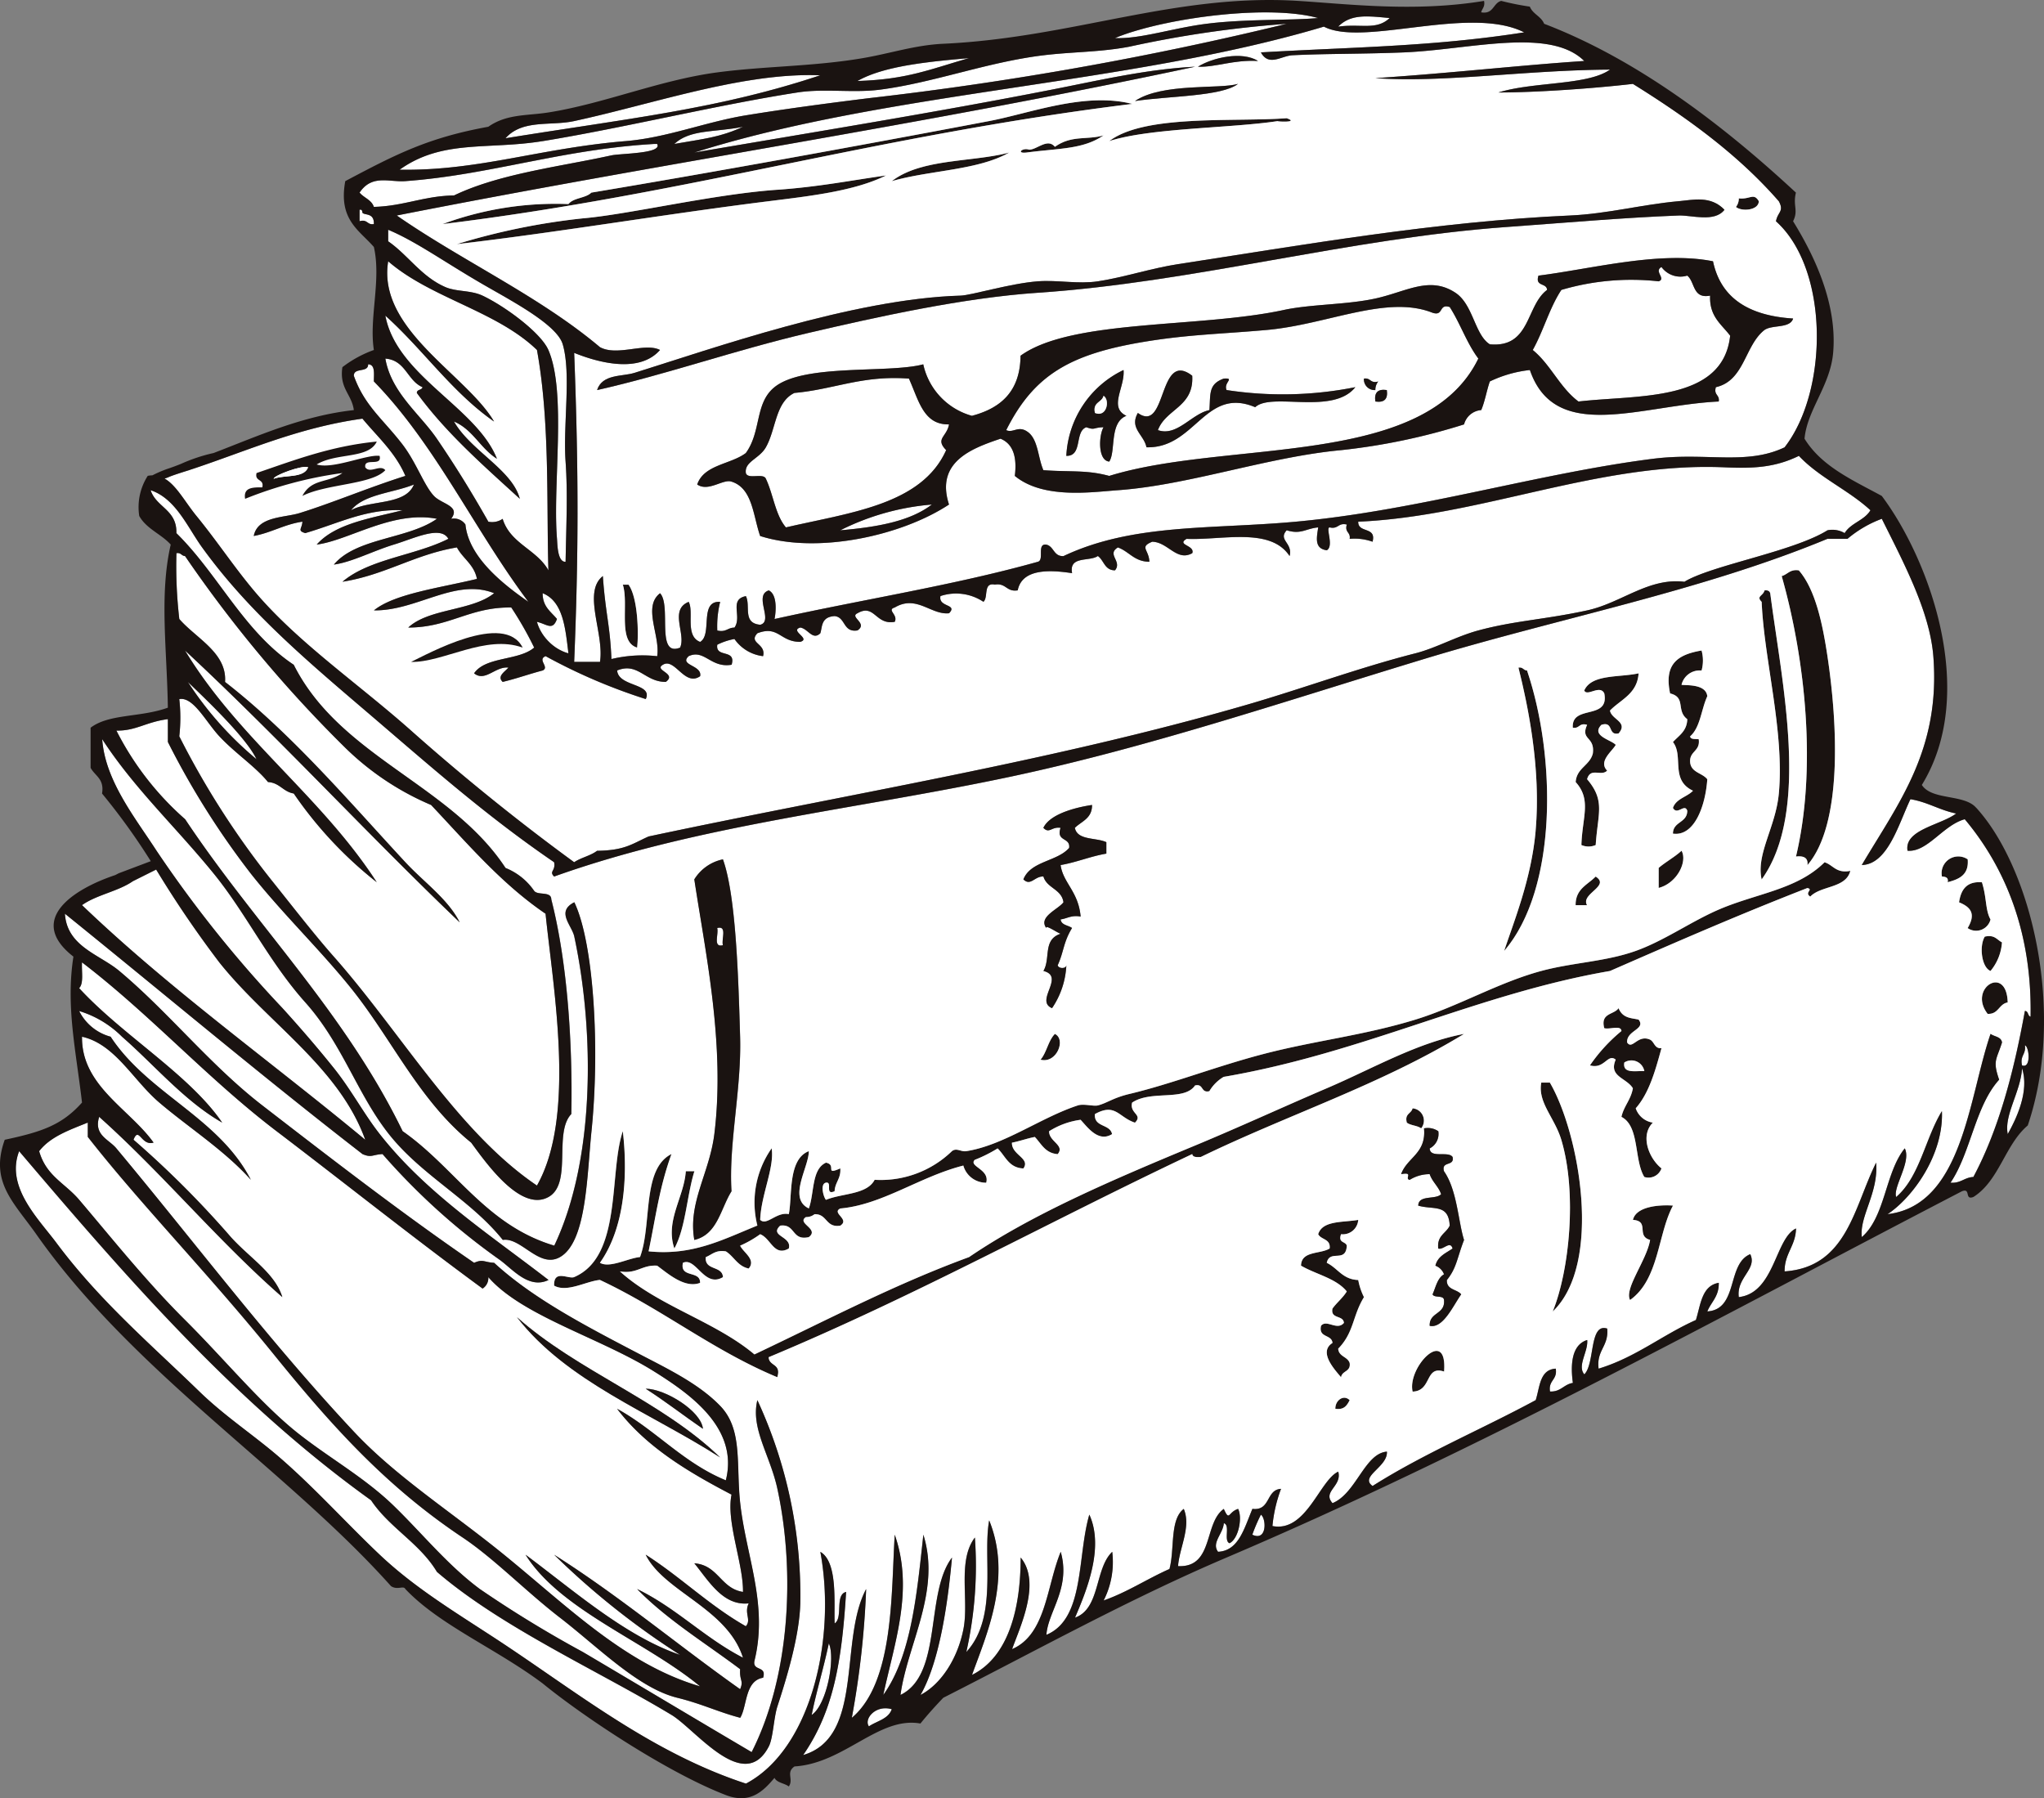 <svg xmlns="http://www.w3.org/2000/svg" xmlns:xlink="http://www.w3.org/1999/xlink" width="205.516" height="180.794" viewBox="0 0 205.516 180.794">
  <rect x="0" y="0" width="205.516" height="180.794" fill="#808080" stroke="none"/>
  <defs>
    <clipPath id="clip-path">
      <rect id="長方形_8608" data-name="長方形 8608" width="205.516" height="180.794" fill="none"/>
    </clipPath>
  </defs>
  <g id="グループ_19088" data-name="グループ 19088" style="mix-blend-mode: multiply;isolation: isolate">
    <g id="グループ_19087" data-name="グループ 19087" clip-path="url(#clip-path)">
      <path id="パス_111505" data-name="パス 111505" d="M15.885,45.26c.425-.2,2.125-.719,2.125-.719l0-.005c5.653-1.853,10.781-4.232,17.368-5.153,1.523,1.834,3.31,3.405,4.317,5.755-3.724,1.177-7.363,2.725-10.644,3.74-1.52.47-4.22.316-4.6,2.3,1.777-.331,3.055-1.165,4.891-1.439-.036.721-.549.9.289,1.151,3.343-.974,6.11-2.457,9.78-2.3-3.207.819-6.736,1.32-8.63,3.452,3.2-.4,7.634-3.458,12.083-2.589-2.928,2.058-8.082,1.891-10.357,4.6,1.781-.233,3.933-1.371,6.042-2.013,2.056-.625,4.7-1.948,5.466-.575-3.307,1.679-7.956,2.017-10.644,4.316C37.668,55.1,40.6,53.044,44.87,52.33c.6,1.129,1.734,1.719,2.014,3.166-3.7.9-8.284,1.482-10.358,3.164,4.317.062,8.176-3.282,12.085-1.726-2.228,1.8-6.547,1.509-8.633,3.452,4.13.005,6.173-2.075,10.359-2.014a35.084,35.084,0,0,1,2.3,4.028c-1.539,1.337-4.873.882-6.041,2.589,1.109.905,2.142-.724,3.451-.575-.363.431-1.175.865-.575,1.439,1.394-.331,2.66-.793,4.027-1.151.709-.34-.589-1.087.289-1.438a56.778,56.778,0,0,0,10.07,4.315c.744-1.6-2.75-1.214-2.878-2.877,2.11-.852,2.781,1.164,4.892,1.151,1.181-.854-1.262-1.165-.289-1.726,1.2-.736,2.192,2.238,3.74,1.151.235-1.114-2.155-1.084-1.15-2.014,1.584-.729,2.223,1.222,4.316.863.484-1.634-1.656-.647-1.44-2.013a6.5,6.5,0,0,1,1.726-.577,4.079,4.079,0,0,0,2.878,1.727c.326-1.291-1.508-1.285-.576-2.3,2.138-.825,2.279.879,4.316.863,1.108-.323-1.108-1.115,0-1.439.787.112,1.227,1.33,2.015.576.214-.641.05-1.641,1.438-1.727,1.13.118.822,1.673,2.3,1.44,1.084-.724-.852-1.338,0-1.726,1.719-1,1.806,1.217,3.741.863.374-.714-.844-1.194,0-1.439,2.2-1.314,3.654.772,5.466.576.913-.948-1.11-.58-.864-1.728a4.966,4.966,0,0,1,4.317.576c.521-.438-.056-1.973,1.15-1.726,1.145-.186,1.156.762,2.3.575.437-2.2,3.244-2.068,5.468-1.725-.338-1.774,1.741-1.134,2.588-1.726.624.432.67,1.44,1.726,1.439.748-.908-.874-1.6.289-2.3,1.134.4,1.641,1.427,3.165,1.44-.038-1.23-1.042-1.469.289-2.015,1.582.032,2.467,2.025,4.027,1.15.285-.8-1.635-.812-.575-1.438,3.565.154,8.43-1.211,10.358,1.726.351-1.316-1.2-1.6-.289-2.589,1.433.448,1.9-.17,3.164-.29-.135.992-.431,2.123.866,2.3.745-.422-.149-2.28.285-2.3.881.209.848-.495,1.727-.286-.238.813.405.745.289,1.439a5.345,5.345,0,0,1,2.3.288c.411-1.564-1.478-.824-1.44-2.015,12.444-.545,24.218-6.019,36.828-5.466,2.787.122,5.024.052,7.479-1.151,2.044,2.178,5,3.439,7.194,5.467-.6,1.029-1.984,1.278-2.592,2.3a2.438,2.438,0,0,0-1.725-.286c-3.436,2.148-11.677,3.518-14.387,5.178-3.615-.436-6.335,2.128-9.78,2.876-4.261.926-7.286,1.03-10.934,2.015-2.224.6-4.251,1.771-6.329,2.3-5.628,1.433-11.33,3.544-16.974,5.179-19.55,5.664-39.888,8.924-60.13,13.234-1.711.772-2.4,1.4-5.178,1.439-.648.5-1.618.684-2.3,1.151-5.356-3.906-10.976-8.414-16.4-13.235-5.359-4.763-11.494-8.931-15.823-14.1-2.041-2.435-3.642-4.894-5.754-7.48-1.161-1.42-2.014-3.082-3.213-3.763a2.756,2.756,0,0,0,.409-.141" transform="translate(1.065 2.709)" fill="#fff" fill-rule="evenodd"/>
      <path id="パス_111506" data-name="パス 111506" d="M12.84,82.964,15.174,81.8a107.807,107.807,0,0,0,6.351,9.334c4.841,6.074,12.038,10.52,14.673,17.837-9.487-7.872-19.62-15.1-28.483-23.591C9.184,84.332,11.36,84,12.84,82.964" transform="translate(0.531 5.627)" fill="#fff" fill-rule="evenodd"/>
      <path id="パス_111507" data-name="パス 111507" d="M125.318,1.735c-2.849.259-7.288.075-11.219.575-3.474.442-6.6,1.538-9.208,1.44,4.62-1.943,15.251-3.452,20.427-2.015" transform="translate(7.215 0.08)" fill="#fff" fill-rule="evenodd"/>
      <path id="パス_111508" data-name="パス 111508" d="M131.065,1.708c-1.338,1.264-2.892.547-5.178.864,1.274-1.284,2.884-1.084,5.178-.864" transform="translate(8.66 0.106)" fill="#fff" fill-rule="evenodd"/>
      <path id="パス_111509" data-name="パス 111509" d="M126.783,2.236a341.316,341.316,0,0,1-42.006,7.48c-4.134.511-8.455,1.085-12.371,1.726-4.057.667-7.941,2.251-12.083,2.591-8.627.708-14.793,3.01-22.728,2.876,4.287-3.068,8.846-1.977,14.384-2.876,8.114-1.32,17.532-3.634,25.606-4.892,2.723-.424,5.565.075,8.342-.288,5.408-.708,10.739-2.764,16.4-3.452,2.916-.355,5.7-.306,8.632-.864a111.433,111.433,0,0,1,15.823-2.3" transform="translate(2.586 0.154)" fill="#fff" fill-rule="evenodd"/>
      <path id="パス_111510" data-name="パス 111510" d="M91.884,5.467c-3.92,1.118-6.232,2.15-11.219,2.3,2.465-1.4,6.438-1.895,11.219-2.3" transform="translate(5.549 0.376)" fill="#fff" fill-rule="evenodd"/>
      <path id="パス_111511" data-name="パス 111511" d="M79.2,7.083c-10.213,3.4-19.3,4.334-31.647,6.329,1.7-1.922,4.526-1.213,6.9-1.725,8.011-1.729,17.035-4.92,24.742-4.6" transform="translate(3.271 0.486)" fill="#fff" fill-rule="evenodd"/>
      <path id="パス_111512" data-name="パス 111512" d="M110.97,9.8C85.277,12.97,66.336,18.861,41.632,21.88a32.754,32.754,0,0,1,12.661-2.014c.5-.646,1.723-.576,2.3-1.15,12.1-2.019,27.092-4.745,39.991-7.193,4.111-.78,9.63-2.942,14.385-1.727" transform="translate(2.864 0.649)" fill="#1a1311" fill-rule="evenodd"/>
      <path id="パス_111513" data-name="パス 111513" d="M104.353,13.422c3.583-2.716,12.518-1.9,17.837-2.3,1.37.475-1.176.335-.863.288-4.714.722-12.885.689-16.975,2.015" transform="translate(7.178 0.765)" fill="#1a1311" fill-rule="evenodd"/>
      <path id="パス_111514" data-name="パス 111514" d="M70.341,11.927c-2.313,1.063-3.921,1.2-6.905,1.726,1.594-1.483,4.009-1.15,6.905-1.726" transform="translate(4.364 0.82)" fill="#fff" fill-rule="evenodd"/>
      <path id="パス_111515" data-name="パス 111515" d="M104.35,12.735c-2.055,1.409-4.424,1.285-7.769,1.726-1.037.119-.393-.526.289-.288.787,0,1.847-1.2,2.59-.289,1.683-1.2,3.213-.665,4.891-1.15" transform="translate(6.606 0.876)" fill="#1a1311" fill-rule="evenodd"/>
      <path id="パス_111516" data-name="パス 111516" d="M63.747,13.543c.589.983-3.665.945-4.6,1.15C54.036,15.818,47.9,16.522,43.32,18.722c-3.023.046-5.061,1.077-8.055,1.15-.238-.721-1.008-.91-1.439-1.439,1.252-1.86,2.971-1.032,4.6-1.151,8.519-.623,15.749-3.205,25.028-3.74Z" transform="translate(2.327 0.932)" fill="#fff" fill-rule="evenodd"/>
      <path id="パス_111517" data-name="パス 111517" d="M95.69,14.35c-3.1,1.788-8.006,1.775-11.8,2.876,2.966-2.3,8.158-1.894,11.8-2.876" transform="translate(5.771 0.987)" fill="#1a1311" fill-rule="evenodd"/>
      <path id="パス_111518" data-name="パス 111518" d="M86.135,16.5c-3.178,1.567-7.538,2.057-11.8,2.59-10.549,1.316-21.3,3.153-31.359,4.315a67.354,67.354,0,0,1,12.659-2.589c4.663-.4,13.086-2.424,19.564-2.877,4.162-.292,7.492-.959,10.933-1.439" transform="translate(2.956 1.135)" fill="#1a1311" fill-rule="evenodd"/>
      <path id="パス_111519" data-name="パス 111519" d="M165.607,18.955c-.029.935-1.738,1.055-2.3.575a1.356,1.356,0,0,0,.286-.864c1.133.134,1.494-.6,2.015.289" transform="translate(11.234 1.273)" fill="#1a1311" fill-rule="evenodd"/>
      <path id="パス_111520" data-name="パス 111520" d="M33.826,19.735c.245-.055.27.111.286.289.18.295,1.2-.038,1.152,1.149-.694.119-.625-.525-1.439-.288Z" transform="translate(2.327 1.357)" fill="#fff" fill-rule="evenodd"/>
      <path id="パス_111521" data-name="パス 111521" d="M36.518,21.617c2.813,1.179,5.559,3.185,9.494,5.467,2.794,1.62,7.459,4.04,8.055,6.043.871,2.926.024,8.108.288,11.8.231,3.23.06,6.559,0,10.071-.826.057-.822-1.816-.863-2.3-.457-5.406.989-14.71-.864-18.988-.75-1.733-4.345-4.393-6.617-5.467-1.206-.569-2.62-.376-3.74-.861-2.426-1.052-3.76-3.231-5.754-4.605Z" transform="translate(2.512 1.487)" fill="#fff" fill-rule="evenodd"/>
      <path id="パス_111522" data-name="パス 111522" d="M36.537,24.579c4.263,3.7,10.918,5,14.96,8.919,1.323,7.281.946,15.566,1.151,22.153-1.163-2.1-3.841-2.681-4.6-5.177a1.883,1.883,0,0,1-1.44.286c-1.688-2.981-3.324-5.628-5.178-8.344-1.706-2.5-4.581-4.62-5.178-8.054,2.05.155,2.193,2.219,3.74,2.876-.072.313-.572.2-.575.576,2.954,4.045,6.7,7.3,10.357,10.646-.747-2.9-4.945-4.837-6.617-7.769,1.891.793,2.663,2.706,4.316,3.74-2.037-5.169-10.078-8.319-11.22-14.386,3.793,3.4,6.693,7.693,10.933,10.646C44.4,35.963,35.413,31.425,36.537,24.579" transform="translate(2.494 1.691)" fill="#fff" fill-rule="evenodd"/>
      <path id="パス_111523" data-name="パス 111523" d="M157.139,25.118a2.356,2.356,0,0,0,2.59.864c.8.633.518,2.358,2.3,2.013-.092,2.108,1.15,2.879,2.014,4.028-.721,6.711-9.313,5.925-15.247,6.617-1.875-1.386-2.8-3.72-4.6-5.178,1.068-1.9,1.69-4.255,2.877-6.042a24.866,24.866,0,0,1,9.782-.863c.787-.262-.511-1.009.287-1.439" transform="translate(9.919 1.728)" fill="#fff" fill-rule="evenodd"/>
      <path id="パス_111524" data-name="パス 111524" d="M139.256,28.89c1.052,1.634,1.721,3.65,2.877,5.179-5.38,11.079-25.146,8.1-37.114,11.8-2.3-.621-3.793-.375-6.618-.576-.529-1.2-.523-2.927-1.438-3.739-1.044-.882-1.567.063-2.3-.29,2.8-5.581,6.458-7.682,14.1-8.917,4.3-.7,7.563-.749,12.083-1.151,6.121-.545,12.081-3.565,16.687-1.728,1.139.373.588-.945,1.726-.574M100.7,43.85c1.672.041.8-2.459,2.015-2.876.906.323.65.026,1.726,0-.482.838-.589,3.347.575,3.451.686-1.028-.021-3.931,1.726-4.6-1.818-.845-.129-2.87-.288-4.605A10.114,10.114,0,0,0,100.7,43.85m7.193-4.315c-.885,1.543.621,2.187.864,3.452,4.909.144,5.894-6.155,10.933-4.028,1.654-1.539,7.808.83,10.069-2.015a37.181,37.181,0,0,1-12.946.289c-.336-.751.888-1.237-.289-1.15-1.562.569-1.315,1.544-1.438,3.165-1.819.39-3.253,2.688-5.178,2.013.812-2.159,3.633-2.312,3.451-5.466-3.448-2.662-2.515,5.866-5.466,3.741m23.879-2.3a1.353,1.353,0,0,1,.289-.864c-.813.237-.745-.405-1.44-.286a1.082,1.082,0,0,0,1.151,1.15m0,1.151q1.352.2,1.151-1.151-1.35-.2-1.151,1.151" transform="translate(6.512 1.983)" fill="#fff" fill-rule="evenodd"/>
      <path id="パス_111525" data-name="パス 111525" d="M34.726,34.27c.735.031.571.962.576,1.725C41.51,42.35,45.445,50.977,50.838,58.149c-2.671-1.851-6-4.533-6.33-7.768a1.4,1.4,0,0,0-1.438-.575c.989-1.3-.947-1.474-1.726-2.3-1-1.054-1.784-3.383-3.166-5.179-1.968-2.557-3.813-3.883-4.89-6.9-.011-.871,1.446-.278,1.438-1.15" transform="translate(2.29 2.357)" fill="#fff" fill-rule="evenodd"/>
      <path id="パス_111526" data-name="パス 111526" d="M106.069,34.807c.158,1.736-1.53,3.76.288,4.605-1.747.669-1.04,3.573-1.726,4.6-1.164-.1-1.057-2.613-.575-3.451-1.076.026-.82.323-1.727,0-1.21.417-.342,2.917-2.014,2.876a10.114,10.114,0,0,1,5.754-8.632m-2.877,4.317c1.188.495,1.543-1.3.864-1.726-.16.7-1.114.612-.864,1.726" transform="translate(6.9 2.394)" fill="#1a1311" fill-rule="evenodd"/>
      <path id="パス_111527" data-name="パス 111527" d="M112.529,35.379c.182,3.154-2.639,3.307-3.451,5.466,1.925.675,3.359-1.622,5.178-2.014.123-1.619-.124-2.6,1.438-3.164,1.177-.087-.047.4.289,1.15a37.181,37.181,0,0,0,12.946-.289c-2.262,2.845-8.415.476-10.069,2.015-5.038-2.127-6.024,4.173-10.933,4.028-.243-1.265-1.749-1.91-.864-3.452,2.951,2.125,2.018-6.4,5.466-3.741" transform="translate(7.346 2.398)" fill="#1a1311" fill-rule="evenodd"/>
      <path id="パス_111528" data-name="パス 111528" d="M86.566,35.62c.991,2.209,1.46,4.662,4.028,4.6-.221,1.267-1.425,1.425-.289,2.589-2.462,5.5-9.649,6.272-16.111,7.768-1.065-1.238-1.271-3.33-2.014-4.89-.243-.621-1.835.108-2.015-.576-.156-1.16,1.349-1.418,2.015-2.59,1.03-1.815.938-4.549,2.876-5.466,3.967-.349,6.831-1.8,11.509-1.439" transform="translate(4.826 2.446)" fill="#fff" fill-rule="evenodd"/>
      <path id="パス_111529" data-name="パス 111529" d="M128.31,35.617c.694-.118.625.524,1.439.288a1.347,1.347,0,0,0-.288.863,1.081,1.081,0,0,1-1.151-1.15" transform="translate(8.826 2.449)" fill="#1a1311" fill-rule="evenodd"/>
      <path id="パス_111530" data-name="パス 111530" d="M130.54,36.694q.2,1.351-1.151,1.151-.2-1.351,1.151-1.151" transform="translate(8.899 2.522)" fill="#1a1311" fill-rule="evenodd"/>
      <path id="パス_111531" data-name="パス 111531" d="M103.873,37.231c.68.422.326,2.221-.864,1.726-.25-1.114.7-1.024.864-1.726" transform="translate(7.083 2.561)" fill="#fff" fill-rule="evenodd"/>
      <path id="パス_111532" data-name="パス 111532" d="M30.254,43.839c1.615.517,5.041-1.037,6.329-.863.28,1.144-1.609.119-1.439,1.151.472.678,1.482-.33,2.014.286-1.357,1.47-5.893,1.355-8.343,2.59.958-1.789,2.511-1.248,4.027-2.3a40.808,40.808,0,0,0-9.782,2.591c-.192-1.151.761-1.157,1.726-1.151.215-.887-.79-.555-.576-1.44C28,43.412,31.666,41.992,36.3,41.538c-.832,1.774-4.041,1.092-6.042,2.3m-4.317,1.44c1.12-.416,3.037-.031,3.453-1.151-.568-.259-3.486.836-3.453,1.151" transform="translate(1.585 2.857)" fill="#1a1311" fill-rule="evenodd"/>
      <path id="パス_111533" data-name="パス 111533" d="M39.347,45.576c-.85,2.122-4.414,1.531-6.329,2.59,1.334-1.64,4.222-1.725,6.329-2.59" transform="translate(2.271 3.135)" fill="#fff" fill-rule="evenodd"/>
      <path id="パス_111534" data-name="パス 111534" d="M88.255,47.461c-2.224,1.707-5.587,2.275-9.205,2.59a25.039,25.039,0,0,1,9.205-2.59" transform="translate(5.438 3.265)" fill="#fff" fill-rule="evenodd"/>
      <path id="パス_111535" data-name="パス 111535" d="M16.6,52.037c.465-.08.495.273.864.289A130.407,130.407,0,0,0,33.575,71.6a27.878,27.878,0,0,0,8.632,5.753c3.635,3.847,7.055,7.907,11.509,10.934.783,7.653,3.079,20.353-.865,27.331C44.9,110.248,39.158,100.209,32.425,92.6c-1.988-2.247-4.244-5.171-6.329-7.769A84.15,84.15,0,0,1,16.888,70.45a16.507,16.507,0,0,0,0-3.74c1.41-.265,2.664,2.275,4.028,3.74,1.573,1.69,3.653,3.064,4.891,4.6,1.179.069,1.517.977,2.59,1.151a40.321,40.321,0,0,0,8.344,8.918C31.166,76.5,22.81,70.666,17.464,61.819,26.954,70.645,35.719,80.2,45.082,89.152c-1.187-2.352-3.592-4.023-5.465-6.043C33.995,77.049,28.2,70.192,21.491,64.983c.207-2.933-2.924-4.387-4.6-6.329a46.035,46.035,0,0,1-.288-6.617" transform="translate(1.14 3.579)" fill="#fff" fill-rule="evenodd"/>
      <path id="パス_111536" data-name="パス 111536" d="M169.338,53.652c1.663,1.914,2.388,5.378,2.876,8.632,1.031,6.853,1.526,16.892-2.013,21,.087-.759-.4-.945-1.152-.864,2.074-8.69,1-19.619-1.438-28.2.6-.166.821-.713,1.726-.575" transform="translate(11.53 3.689)" fill="#1a1311" fill-rule="evenodd"/>
      <path id="パス_111537" data-name="パス 111537" d="M58.591,55h.576c.932,1.276,1.036,4.9.863,6.33-2-.592-.806-4.375-1.439-6.33" transform="translate(4.03 3.783)" fill="#1a1311" fill-rule="evenodd"/>
      <path id="パス_111538" data-name="パス 111538" d="M166.03,55.536c.333-.046.512.064.575.289,1.151,8.916,4.059,21.929-.864,28.77-.581-2.542,1.414-5.266,1.726-8.63.579-6.217-1.483-13.449-1.726-19.277-.578-.587.127-.563.289-1.151" transform="translate(11.386 3.82)" fill="#1a1311" fill-rule="evenodd"/>
      <path id="パス_111539" data-name="パス 111539" d="M51.091,55.8c2.054.823,2.281,3.474,2.59,6.042-.931-.035-2.819-1.587-3.166-3.165,1.028.242,1.58.931,2.015-.288-.607-.736-1.451-1.233-1.439-2.59" transform="translate(3.475 3.839)" fill="#fff" fill-rule="evenodd"/>
      <path id="パス_111540" data-name="パス 111540" d="M49.891,61.014c-3.714-1.356-8.015,1.517-11.22,1.438,1.615-.762,9.374-5.111,11.22-1.438" transform="translate(2.66 4.097)" fill="#1a1311" fill-rule="evenodd"/>
      <path id="パス_111541" data-name="パス 111541" d="M158.274,64.641c.49.065,2.468-.1,2.59,1.151-.608,1.309-.7,3.139-1.726,4.027.047.338.524.244.864.288.177,1.233-.937,1.174-.864,2.3.088,1.063,1.223,1.078,1.726,1.727-.177,2.635-1.281,5.771-3.452,5.466.005-1.241,1.433-1.06,1.439-2.3-.263-.788-1.008.509-1.439-.29.313-.933,1.408-1.085,2.014-1.724-2.323-1.09-.908-3.476-2.014-4.893.588-.657,1.405-1.086,1.439-2.3-1.156-.873-.093-2.193-1.726-2.589-.609-2.9.678-3.9,3.165-4.315a3.783,3.783,0,0,1,0,2.013,1.877,1.877,0,0,0-2.015,1.439" transform="translate(10.798 4.209)" fill="#1a1311" fill-rule="evenodd"/>
      <path id="パス_111542" data-name="パス 111542" d="M142.939,62.8c.465-.081.5.273.864.289,2.944,8.708,3.059,21.965-2.3,28.194.927-2.829,2.738-7.2,3.165-12.083.55-6.275-.766-12.547-1.726-16.4" transform="translate(9.734 4.319)" fill="#1a1311" fill-rule="evenodd"/>
      <path id="パス_111543" data-name="パス 111543" d="M154.578,63.341c-.139,2.067-1.791,2.622-2.877,3.74.13.905,1.875,1.147.864,2.3-1.115.252-.47-1.255-1.727-.861-1.088,1.106.978,1.5,1.439,2.013-.338.636-1.783,1.65-.863,2.59-.6.625-1.674-.372-2.015.864,1.851,2.185,1.073,3.406.864,6.617a1.783,1.783,0,0,1-1.439,0c.09-2.826,1.035-4.55-.576-6.33.1-1.431,1.419-1.649,1.727-2.877.224-1.742-1.276-1.318-.576-2.875-.812-.239-.746.405-1.438.286-.164-2.371,3.7-.706,3.164-3.452-.444-.911-1.727.36-2.014-.289.734-1.662,3.5-1.294,5.467-1.726" transform="translate(10.178 4.357)" fill="#1a1311" fill-rule="evenodd"/>
      <path id="パス_111544" data-name="パス 111544" d="M158.338,80.032c.616,1.086-.445,3.256-2.3,3.74V81.757c.724-.618,1.6-1.079,2.3-1.725" transform="translate(10.734 5.505)" fill="#1a1311" fill-rule="evenodd"/>
      <path id="パス_111545" data-name="パス 111545" d="M185.277,80.859c.136,1.574-.872,2.005-2.015,2.3.106-.49-.224-.541-.575-.575a1.68,1.68,0,0,1,2.59-1.725" transform="translate(12.566 5.541)" fill="#1a1311" fill-rule="evenodd"/>
      <path id="パス_111546" data-name="パス 111546" d="M182.46,81.973c-.438,1.766-2.947,1.463-4.028,2.589-.637-.415.362-.7-.287-.864-7.044,2.75-12.866,5.295-19.852,8.344-13.328,2.293-24.752,8.233-38.84,10.644a4.054,4.054,0,0,0-1.439,1.44c-.885.214-.553-.791-1.439-.575-1.1,1.605-4.41.435-6.329,1.725-.273,1.115,1.12,1.185.287,2.014-1.664-.548-1.953-2.01-4.027-.863-.109,1.355,1.525.967,1.726,2.015-1.382.865-2.469-.7-3.165-1.44a7.872,7.872,0,0,0-3.166,1.151c-.016,1.052,1.618,1.4.864,2.3-1.254-.088-1.643-1.041-2.3-1.725-.806.153-1.5.421-2.3.574-.051,1.239,1.892,1.567,1.15,2.59-1.477-.057-1.811-1.259-2.59-2.014a14.112,14.112,0,0,1-2.3,1.151c-.648.667,1.536.943,1.152,2.3a2.368,2.368,0,0,1-2.3-1.725c-4.4,1.121-8.126,3.93-12.371,4.316-.926.46,1.011,1.074,0,1.725-1.482.237-1.3-1.2-2.589-1.15a1.35,1.35,0,0,1-.864.286c-.985.633,1.4,1.18.287,2.015-1.744.4-1.318-1.367-2.877-1.151-1.147,1.073,1.224,1.061.864,2.3-1.5.84-1.788-1.02-2.877-1.438a10.786,10.786,0,0,1-2.014,1.15c.33.7,1.627,1.394.863,2.3-1.113-.231-1.477-1.209-2.3-1.726-1.032-.169-1.39.333-2.014.575-.141,1.388,1.663.83,1.726,2.015-1.884,1.124-2.7-2.047-4.028-1.439-.328,1.575,1.772.721,1.727,2.015-1.535.588-3.229-.931-4.316-1.728-1.54-.1-2.022.856-3.741.577,3.823,3.465,9.564,5.014,13.522,8.343,7.358-3.482,14.117-7.05,21.578-9.783,6.3-4.285,14.14-7.653,22.729-11.219,4.489-1.865,8.912-3.906,13.235-5.755,4.661-1.992,9.041-4.565,13.809-5.466-8.406,5.127-17.632,8.083-26.467,12.372-.409.023-.815.046-.865-.29-14.267,6.736-27.768,14.235-42.579,20.428.029.93,1.3.613.864,2.015-6.5-2.708-11.567-6.847-17.838-9.783-1.408.133-3.3,1.293-4.6.575-.065-1.679,1.458-.624,2.015-.863,4.857-2.087,3.465-10.477,4.891-14.673.559,4.82.073,9.9-2.3,13.235.968.573,2.8-.454,4.028-.576,1.229-3.277.157-8.858,3.165-10.358-1.233,3.427-1.55,6.167-2.3,9.783,4.427.456,7.464-1.186,10.933-2.59A9.491,9.491,0,0,1,74,109.879c.3,1.938-1.068,4.683-1.151,7.193.657.638,1.641-.837,2.877-.575.362-1.776-.12-5.525,2.014-6.332,0,1.625-2.138,4.76,0,5.757.561-1.55.265-3.957,1.726-4.605,1.125.235-.2,1.3,1.439.576.076,1.036-.531,1.386-.575,2.3-1.023.448-.174-.977-.864-.864-.64.121-.224,1.527,0,1.727,1.627-.677,4.1-.506,4.891-2.015a10.291,10.291,0,0,0,7.768-2.878c.467-.374.91.084,1.44,0,3.765-.585,7.506-3.386,11.219-4.6.593-.193,1.572.111,2.015,0,.91-.228,1.534-.763,3.165-1.151,4.277-1.016,8.743-2.782,13.522-4.026,5.147-1.341,10.055-1.86,15.247-3.453,4.3-1.321,8.321-3.722,12.66-4.891,3.168-.854,6.447-.927,9.494-2.015,2.762-.986,5.344-2.807,8.055-4.027,3.879-1.746,8.1-2.057,10.933-4.892.875.276,1.157,1.145,2.59.865" transform="translate(3.586 5.579)" fill="#1a1311" fill-rule="evenodd"/>
      <path id="パス_111547" data-name="パス 111547" d="M150.244,82.454c1.522.962-1.543,1.721-.864,2.877h-1.151c-.018-1.648,1.212-2.049,2.015-2.877" transform="translate(10.196 5.672)" fill="#1a1311" fill-rule="evenodd"/>
      <path id="パス_111548" data-name="パス 111548" d="M186.6,82.993c.494,1.544.325,2.774.864,3.741a1.493,1.493,0,0,1-2.3.865c.8-1.345.431-2.066-.862-2.591.186-1.253.745-2.131,2.3-2.015" transform="translate(12.678 5.708)" fill="#1a1311" fill-rule="evenodd"/>
      <path id="パス_111549" data-name="パス 111549" d="M67.476,87.3c1.041-.274.4,1.133.576,1.725-1.039.273-.4-1.133-.576-1.725" transform="translate(4.639 6.003)" fill="#fff" fill-rule="evenodd"/>
      <path id="パス_111550" data-name="パス 111550" d="M186.744,88.112c1-.229,1.215.32,1.727.574a5.028,5.028,0,0,1-1.151,2.877c-.908-.361-1.152-2.519-.576-3.451" transform="translate(12.824 6.057)" fill="#1a1311" fill-rule="evenodd"/>
      <path id="パス_111551" data-name="パス 111551" d="M63.548,153.536c3.035,3.1,6.856,5.421,10.357,8.057-.077,1.194.378,1.12,0,2.014-6.291-4.449-12.122-9.359-18.7-13.521a78.273,78.273,0,0,0,12.659,10.069c-5.511-1.875-10.747-6.514-15.535-10.069,3.52,5.593,12.033,8.676,17.547,13.234-7.781-2.265-13.8-8.523-20.425-13.81-5.071-4.046-10.33-7.467-14.385-11.8-8.541-9.119-16.031-19.08-23.881-28.483-.77-.922-2.294-1.326-1.726-3.165,6.431,5.749,11.914,12.445,18.414,18.123-.732-2.4-3.3-3.952-5.178-6.04a97.931,97.931,0,0,0-9.783-9.782c.546-1.4.784.673,2.015.286-2.414-3.384-7.267-5.715-7.193-10.645,3.32.74,5.123,4.363,7.767,6.618,2.937,2.5,6.535,4.785,9.208,7.768-3.226-6.268-10.334-8.655-14.1-14.386a4.981,4.981,0,0,1-3.165-2.588,10.337,10.337,0,0,1,4.316,2.588c3.238,2.818,6.27,6.465,10.069,8.632C18.52,101.8,11.811,97.868,7.446,93.12c.483-.477.23-1.689.289-2.59,6.9,5.276,12.63,11.7,19.563,16.974,6.908,5.25,13.668,10.657,20.714,15.823a1.266,1.266,0,0,0,.576-1.15c3.418,3.924,11.279,6.1,16.685,9.493,3.561,2.234,8.525,5.676,7.194,10.934-4.286-1.757-7.038-5.048-10.933-7.193,2.9,3.818,7.095,6.33,11.508,8.632-.565,2.7,1.195,6.957,1.151,9.782-2.248-.342-2.483-2.7-4.892-2.877,1.433,1.75,2.879,4.306,5.468,4.028-.488,1.017.293,1.637-.29,2.3-3.671-2.081-6.552-4.955-10.068-7.192,1.846,3.725,8.219,5.393,9.782,10.357-3.864-1.986-6.7-5-10.645-6.905M71.892,140.3c-5.838-5.669-14.344-8.673-20.427-14.1,5.025,6.483,13.424,9.592,20.427,14.1m-1.726-2.876c-.171-1.783-3.809-4.03-5.754-4.029,1.987,1.274,3.817,2.705,5.754,4.029" transform="translate(0.512 6.227)" fill="#fff" fill-rule="evenodd"/>
      <path id="パス_111552" data-name="パス 111552" d="M189.045,94.428c-.9.156-.91,1.2-2.016,1.15-2.016-2.579,1.912-5.012,2.016-1.15" transform="translate(12.826 6.357)" fill="#1a1311" fill-rule="evenodd"/>
      <path id="パス_111553" data-name="パス 111553" d="M152.453,94.837c.422,1.052,1.33.979,2.014,1.151.767.977-1.253,1.088-1.151,2.3.519.777,1.056-.84,2.3-.288.454.219.431.913,1.151.863-.62,2.258-1.242,4.513-2.589,6.042a2.157,2.157,0,0,0,1.725,1.439c-1.3,1.283-.428,3.571.864,4.6a1.375,1.375,0,0,1-1.726.864c-1.051-1.731-.462-5.1-2.3-6.042.246-1.1.957-1.728,1.151-2.877-.668-1.073-2.468-1.164-1.726-2.877-.808-.666-1.13,1-2.589.575a16.715,16.715,0,0,1,3.164-3.452c-.035-.635-1.219-.121-1.726-.289-.405-1.555.973-1.329,1.44-2.013m.575,5.467c-.187,1.146,1.094.823,2.014.864a1.321,1.321,0,0,0-2.014-.864" transform="translate(10.289 6.524)" fill="#1a1311" fill-rule="evenodd"/>
      <path id="パス_111554" data-name="パス 111554" d="M99.331,97.259c1.151.54.183,3.007-1.439,2.59.617-.725.77-1.915,1.439-2.59" transform="translate(6.734 6.69)" fill="#1a1311" fill-rule="evenodd"/>
      <path id="パス_111555" data-name="パス 111555" d="M190.514,98.336c.417.069.668,2.368-.288,2.015-.23-1,.428-1.105.288-2.015" transform="translate(13.082 6.764)" fill="#fff" fill-rule="evenodd"/>
      <path id="パス_111556" data-name="パス 111556" d="M154.821,100.827c-.919-.04-2.2.283-2.014-.864a1.321,1.321,0,0,1,2.014.864" transform="translate(10.51 6.863)" fill="#fff" fill-rule="evenodd"/>
      <path id="パス_111557" data-name="パス 111557" d="M190.319,100.49c.746,2.285-.538,5.021-1.439,6.617-.387-1.924,1.308-4.252,1.439-6.617" transform="translate(12.989 6.913)" fill="#fff" fill-rule="evenodd"/>
      <path id="パス_111558" data-name="パス 111558" d="M145,101.836h.861c2.977,5.1,5.334,18.2.287,23.016,1.661-4.086,2.47-11.881.864-17.262-.666-2.226-2.392-3.757-2.013-5.754" transform="translate(9.971 7.005)" fill="#1a1311" fill-rule="evenodd"/>
      <path id="パス_111559" data-name="パス 111559" d="M132.926,104.257a1.239,1.239,0,0,1,.864,2.015c-.377-.293-1.06-.282-1.44-.575-.246-.919.454-.889.576-1.44" transform="translate(9.101 7.172)" fill="#1a1311" fill-rule="evenodd"/>
      <path id="パス_111560" data-name="パス 111560" d="M64.6,110.179h.864c-.77,2.492-.867,5.655-2.014,7.769-.951-2.778.975-5.16,1.15-7.769" transform="translate(4.347 7.579)" fill="#1a1311" fill-rule="evenodd"/>
      <path id="パス_111561" data-name="パス 111561" d="M157.667,113.413c-1.547,2.86-1.383,7.4-4.316,9.494-.622-1.129,1.677-3.989,2.014-6.042-1.447-.391-.005-1.9-1.727-2.014.342-1.474,3.019-1.52,4.029-1.439" transform="translate(10.541 7.8)" fill="#1a1311" fill-rule="evenodd"/>
      <path id="パス_111562" data-name="パス 111562" d="M128.142,114.756a1.554,1.554,0,0,1-1.726,1.439c-.329.9.453.7.576,1.15-.09,1.8-1.713.329-2.014,1.727,1.1.527,1.584,1.676,3.164,1.726a6.52,6.52,0,0,0,.576,1.725c-1.155,1.877-.994,3.546-2.59,5.179.054.809.939.789,1.151,1.439.136.9-.774.76-.864,1.44-.573-.706-2.335-2.528-.863-3.453-.069-.889-1.432-.486-1.151-1.726.561-.684,1.61.526,2.3-.289-.052-.81-1.367-.358-1.151-1.439.442-.612,1.038-1.07,1.439-1.725-1.074-1.324-3.089-1.707-4.6-2.59.026-1.509,1.926-1.143,2.876-1.727.123-.984-.861-.864-1.151-1.438.43-1.394,2.475-1.17,4.028-1.439" transform="translate(8.419 7.894)" fill="#1a1311" fill-rule="evenodd"/>
      <path id="パス_111563" data-name="パス 111563" d="M48.632,123.908c6.081,5.425,14.588,8.43,20.427,14.1-7-4.506-15.4-7.615-20.427-14.1" transform="translate(3.345 8.523)" fill="#1a1311" fill-rule="evenodd"/>
      <path id="パス_111564" data-name="パス 111564" d="M136.055,129.157c-1.958-.647-1.2,1.958-3.166,2.014-.561-2.477,3.514-6.617,3.166-2.014" transform="translate(9.138 8.742)" fill="#1a1311" fill-rule="evenodd"/>
      <path id="パス_111565" data-name="パス 111565" d="M60.745,130.638c1.946,0,5.583,2.247,5.753,4.029-1.937-1.325-3.766-2.756-5.753-4.029" transform="translate(4.179 8.986)" fill="#1a1311" fill-rule="evenodd"/>
      <path id="パス_111566" data-name="パス 111566" d="M127.058,131.731c-.264.5-.537,1-1.44.864-.02-.862.846-1.462,1.44-.864" transform="translate(8.641 9.045)" fill="#1a1311" fill-rule="evenodd"/>
      <path id="パス_111567" data-name="パス 111567" d="M118.675,142.483c.553.386.634,2.723-.863,2.015a16.888,16.888,0,0,1,.863-2.015" transform="translate(8.104 9.801)" fill="#fff" fill-rule="evenodd"/>
      <path id="パス_111568" data-name="パス 111568" d="M78.083,154.6c.671,1.383-.165,6.134-1.726,7.193.45-2.269,1.132-4.428,1.726-7.193" transform="translate(5.252 10.634)" fill="#fff" fill-rule="evenodd"/>
      <path id="パス_111569" data-name="パス 111569" d="M84.05,160.794c-.346,1-1.5,1.18-2.3,1.725-.531-.736.665-2.2,2.3-1.725" transform="translate(5.615 11.054)" fill="#fff" fill-rule="evenodd"/>
      <path id="パス_111570" data-name="パス 111570" d="M150.681,3.106c-9.162,1.441-17.315,1.48-26.469,2.015.8,1.452,2.05.345,3.166.288,3.311-.171,7.127-.119,11.22-.288,6.575-.271,14.655-2.565,18.125.863-6.676.448-13.029,1.192-21,1.727,6.846.483,15.113-.818,23.592-.863-2.244,1.6-7.669,1.2-11.221,2.3,3.836,0,9.593-.407,13.521-.864,5.44,3.386,10.564,7.085,14.673,11.8.558,1.032-.11,1.054-.286,2.014,5.346,4.787,5.305,17.026.863,22.728-3.878,1.838-7.9.475-13.235,1.151-11.55,1.465-23.647,5.206-35.962,6.329-8.446.771-16.336.158-23.3,3.453-1.009.05-.947-.972-1.726-1.151-1-.135-.165,1.561-.864,1.727-8.385,2.353-17.682,3.8-26.469,5.753.141-.653.314-2.455-.575-2.878-1.566.495.517,3.106-.863,3.454-1.813-.166-.938-1.889-1.44-2.879-1.739.341-.352,2.054-1.151,3.166-.677-.007-.846.5-1.726.289a10.158,10.158,0,0,1,.29-2.878c-2.151-.137-.743,3.287-2.016,4.028-1.548-.608-.6-3.018-1.15-4.028-1.987.806-.236,3.246-.863,4.6-2.473.977-.842-4.226-2.015-5.467-1.772,1.365.038,4.26-.287,6.33a13.388,13.388,0,0,0-4.6.286c-.144-3.461-.6-4.555-.863-8.343-2.078,1.636.167,5.8-.289,8.63H55.164c.424-10.386.47-18.776,0-31.071,2.475,1,6.558,2.076,8.63-.289-1.508-.781-4.3.67-6.042-.288-6.089-5.13-13.8-8.639-20.427-13.234C64.548,16.154,90.175,12.41,117.6,6.56c-4.86.246-9.594,1.361-14.385,2.3-11.741,2.3-23.69,4.229-35.964,6.329C86.811,9.008,110.906,8.4,130.541,2.531c3.966,2.067,14.656-2.2,20.139.575m-32.8,3.453c1.809.068,3.533-.713,6.042-.576-1.6-1.01-4.571-.344-6.042.576m-6.33,3.452c3.334-.507,8.747-.459,10.358-1.727-1.787.556-7.623-.126-10.358,1.727M96.88,12.027c-12.9,2.448-27.892,5.174-39.991,7.192-.576.574-1.8.506-2.3,1.15a32.769,32.769,0,0,0-12.66,2.014c24.7-3.018,43.645-8.91,69.337-12.083-4.754-1.215-10.273.946-14.386,1.727m29.058,0c-.313.047,2.234.187.864-.289-5.319.4-14.255-.414-17.837,2.3,4.089-1.326,12.26-1.292,16.973-2.015M103.5,14.615c-.743-.91-1.8.288-2.59.288-.682-.238-1.325.406-.289.289,3.345-.441,5.714-.317,7.769-1.727-1.678.486-3.207-.051-4.891,1.151M87.1,18.067c3.79-1.1,8.692-1.088,11.8-2.876-3.638.982-8.83.572-11.8,2.876m-11.508.864c-6.478.453-14.9,2.476-19.564,2.877A67.372,67.372,0,0,0,43.368,24.4c10.061-1.162,20.81-3,31.359-4.315,4.258-.532,8.619-1.023,11.8-2.59-3.44.48-6.77,1.147-10.933,1.439m96.668.863a1.358,1.358,0,0,1-.286.864c.563.48,2.272.36,2.3-.575-.52-.89-.882-.155-2.015-.289m-6.042.289c-3.652.323-7.189,1.273-10.933,1.439-13.4.592-27.016,2.987-39.415,4.891-2.708.415-5.434,1.33-8.057,1.726-1.972.3-4.062-.151-6.042,0-2.787.212-6.665,1.407-7.767,1.439-10.8.312-25.049,5.36-32.8,7.768-1.228.382-3.219.1-3.741,1.725,6.929-1.55,13.886-4.024,21.29-5.753,6.883-1.605,15.556-3.525,23.015-4.029,15.751-1.059,31.281-5.476,47.184-6.615,5.955-.429,11.69-.938,17.262-1.151,1.291-.05,3.605.719,4.6-.576-1.4-1.452-3.152-.991-4.6-.863m3.453,6.041c-5.295-1.072-12.15.753-17.551,1.44-.368,1.134.839.7.864,1.439-2.144,1.595-1.642,5.838-5.754,5.466-1.526-.959-1.663-3.994-3.452-5.18-2.61-1.726-4.919-.11-8.057.576-2.884.633-6.5.565-9.205,1.151-8.481,1.838-21.365.9-26.47,4.6-.035,3.608-2.008,5.279-4.89,6.042a6.893,6.893,0,0,1-4.891-5.179c-3.5.938-12-.1-14.962,2.3-2,1.618-1.3,4.433-2.877,6.618-1.529,1.153-4.211,1.157-4.891,3.165,1.125.774,2.6-.581,3.453-.288,2.116.664,2.16,3.4,2.877,5.466,5.778,1.843,14.236-.028,18.988-3.164-1.388-4.3,2.314-5.649,5.179-6.618,1.226.5,1.683,1.769,1.438,3.741,2.84,2.337,7.624,1.633,10.358,1.438,7.152-.511,15.061-3.343,22.44-4.028a63.547,63.547,0,0,0,12.371-2.589,1.929,1.929,0,0,1,1.726-1.439c.373-.873.544-1.952.864-2.877a12.393,12.393,0,0,1,4.028-1.151c2.544,7.406,11.163,3.536,18.988,3.166.118-.693-.526-.626-.287-1.44,2.894-.652,2.892-4.2,4.892-5.753.793-.547,2.559-.125,2.876-1.151-4.326-.277-7.256-1.949-8.055-5.754M61.492,64.964c.173-1.426.071-5.054-.863-6.33h-.576c.634,1.956-.559,5.738,1.439,6.33" transform="translate(2.568 0.147)" fill="#fff" fill-rule="evenodd"/>
      <path id="パス_111571" data-name="パス 111571" d="M118.74,5.769c-2.507-.137-4.232.643-6.042.576,1.472-.92,4.442-1.586,6.042-.576" transform="translate(7.752 0.362)" fill="#1a1311" fill-rule="evenodd"/>
      <path id="パス_111572" data-name="パス 111572" d="M117.133,7.888c-1.611,1.269-7.024,1.222-10.358,1.727,2.735-1.853,8.571-1.171,10.358-1.727" transform="translate(7.345 0.543)" fill="#1a1311" fill-rule="evenodd"/>
      <path id="パス_111573" data-name="パス 111573" d="M29.2,43.964c-.416,1.12-2.333.735-3.453,1.151-.033-.315,2.886-1.41,3.453-1.151" transform="translate(1.771 3.021)" fill="#fff" fill-rule="evenodd"/>
      <path id="パス_111574" data-name="パス 111574" d="M124.375,148.536c-1.026.326-.844,1.317-1.439,0-2.027,1.425-.991,5.915-4.6,5.754.134-1.843,1.337-3.958.575-5.754-1.425,1.069-.9,4.087-1.438,6.042-2.263,1-4.206,2.316-6.618,3.165a8.512,8.512,0,0,0,.864-4.891c-1.772,1.679-1.185,5.72-3.741,6.617,1.1-2.586,2.974-7,1.439-10.357-1.238,4.228-.449,10.483-4.316,12.084.155-2.344,2.469-4.688,1.44-8.344-1.429,3.463-1.467,8.314-4.891,9.782.832-2.3,2.936-6.728.863-9.207.006,4.841-1.1,9.921-4.891,11.8,1.47-4.1,4.057-9.782,1.726-15.536-.681,3.718.93,9.732-2.3,13.235a39.46,39.46,0,0,0,.863-11.51c-1.778,2.336-.574,6.277-1.151,9.208-.592,3-2.268,5.547-4.316,6.617,1.993-3.483,2.787-9.667,3.165-13.81-2.733,3.6-.914,11.744-5.178,13.81.7-5.092,4.085-10.436,2.3-16.11-.656,6.056-1.225,12.2-4.028,16.11,1.125-5.271,3.091-10.577,1.151-16.11-.367,5.862-.053,14.829-4.317,18.411a89.46,89.46,0,0,0,1.441-12.946c-2.748,5.132-.181,14.876-6.33,16.687,3.04-4.418,3.875-9.321,4.316-16.4-1.16.279-.281,2.6-1.151,3.165-.1-1.844.368-6.155-1.439-7.192,1.623,8.808-.967,19.862-7.482,23.3-9.624-3.15-17.24-9.4-25.316-14.673-4.193-2.736-8.073-5.094-11.509-8.342-3.326-3.145-6.508-6.7-10.069-9.783-2.6-2.247-5.487-4.123-8.057-6.618C15.013,131.956,9.89,127.6,5.554,121.78c-1.787-2.4-5.13-5.621-3.74-9.209,10.8,12.7,21.709,25.283,35.388,35.1,1.84,2.763,4.892,4.314,6.617,7.192,6.5,5.593,16.271,9.969,23.591,14.386,2.433,1.467,7.29,7.985,9.782,3.164.435-.84.489-2.877.864-4.028.856-2.637,2.206-6.944,2.3-10.355A46.744,46.744,0,0,0,76.042,137.6c-.695,2.852,1.281,5.528,2.014,8.919,1.828,8.472,1.226,18.97-2.59,26.469-5.349-3.151-11.276-6.7-16.974-10.069a116.531,116.531,0,0,1-10.357-6.33c-3.234-2.4-5.721-5.511-8.632-8.343-2.876-2.8-6.32-4.717-9.493-7.193-3.764-2.934-7.519-7.54-11.51-11.509-3.932-3.911-7.4-8.267-10.645-12.082-1.454-1.709-3.306-2.378-4.026-4.894,1.122-1.463,3.047-2.129,4.89-2.875v1.44C14.1,118,20.738,124.752,27.418,133c5.894,7.273,11.333,13.3,18.99,18.411,3.174,2.123,6.388,5.442,9.78,8.057,3.84,2.958,7.856,7.084,11.8,8.055,2.493.616,4.107,1.432,6.33,2.014.706-1.164.452-3.725,2.3-4.027.393-1.256-1.114-.612-.864-1.726,1.384-5.652-.855-10.514-1.438-15.823-.432-3.922.279-7.41-2.014-9.783-2.15-2.223-5.229-3.7-8.057-5.177-5.343-2.794-10.7-5.556-14.672-9.208-1.053-.062-1.1-.4-2.014,0C40.393,118.879,33.3,113.4,26.268,107.97c-5.255-4.06-9.4-9.348-14.385-13.522C9.891,92.778,6.624,92,6.418,88.695c9.975,8.053,19.763,16.3,29.921,24.166.911.394.962.062,2.014,0a66.765,66.765,0,0,0,11.8,10.645c1.3.946,2.916,2.962,4.891,2.015-5.8-4.493-12.294-8.705-16.974-14.673-1.6-2.036-2.852-4.431-4.6-6.617-1.673-2.087-3.414-4.1-5.178-6.043a121.44,121.44,0,0,1-12.66-15.822c-2.161-3.335-5.17-7.041-5.466-11.221,3.242,4.981,7.39,8.812,11.221,13.522,3.278,4.031,5.54,8.85,9.205,12.946,3.821,4.27,5.287,9.456,8.63,13.523,3.279,3.986,8.076,6.415,11.222,10.355,1.852-.29,3.664,2.921,5.752,1.726,2.673-1.528,2.7-8.084,3.166-12.658.854-8.308.239-18.931-1.726-23.016-1.873.949-.245,2.305,0,3.453,2.044,9.585,2.094,22.43-2.015,31.07-6.879-2.039-9.992-7.844-15.248-11.507-5.8-11.941-14.779-20.7-21.865-31.36a29.683,29.683,0,0,1-6.9-8.919c1.961.044,2.94-.857,5.178-1.15v2.3a81.711,81.711,0,0,0,8.344,13.236c3.167,4.006,6.931,7.609,10.069,11.509,4.115,5.113,6.855,11.315,12.084,15.535,1.552,2.116,5,7,7.768,5.467,2.437-1.353.485-6.454,2.3-8.344.135-7.082-.387-15.236-2.014-21.578-.005-.857-1.356-.369-1.726-.863a6.357,6.357,0,0,0-2.876-2.3C45.208,75.7,34.085,72.917,29.433,63.665c-5.013-3.331-7.589-9.1-11.8-13.236.066-2.366-2.023-2.58-2.59-4.315,2.527.833,3.72,3.74,5.179,5.754,4.537,6.273,10.117,11.036,16.4,16.4,6.382,5.452,12.022,10.492,18.987,15.249.171.918-.54.889,0,1.439,14.579-5.211,30.343-6.722,46.034-10.069,13.71-2.925,27.085-7.441,41.428-11.8,13.551-4.115,27.817-6.807,40.566-12.084h2.014a11.59,11.59,0,0,1,3.453-2.014c2.168,4.362,4.823,9.31,5.179,13.81.742,9.412-3.5,14.76-7.193,21,2.622-.065,3.711-4.151,4.891-6.618,1.729.285,2.923,1.1,4.6,1.439-1.547,1.17-5.238,1.619-4.891,3.741,2,.173,3.565-2.57,5.754-3.166,4.072,4.86,6.773,11.378,6.618,19.851-.313-.071-.2-.57-.576-.573-1.116,6.172-2.642,11.933-5.179,16.685-.914.045-1.264.653-2.3.575,2.049-3.032,2.474-7.69,4.891-10.357-.669-1.927-.267-1.987.288-3.74-.081-.591-.77-.574-1.151-.864-2.2,6.388-2.794,17.233-10.358,18.126,2.557-1.694,5.651-6,5.466-10.358-1.677,2.735-2.22,6.6-4.6,8.632-.344-.984,1.551-3.546.865-4.891-1.974,2.437-1.947,6.877-4.316,8.919-.258-2.083,1.688-4.447,1.438-7.482-2.236,4.477-2.924,10.5-9.205,10.934-.007-1.83,1.107-2.537,1.15-4.316-2.1.97-2.143,6.486-5.753,6.9-.263-1.963,1.879-2.814,1.15-4.315-2.382.975-1.169,5.543-4.315,5.755.384-.959,1.183-1.5,1.151-2.877-1.721.294-1.817,2.211-2.3,3.739-3.384,1.507-6.032,3.75-9.781,4.892-.237-1.866,1.029-2.232.863-4.028-1.823-.606-1.218,3.528-2.3,4.6-.746-.861.4-2.277.288-3.453-1.649.506-1.666,2.684-1.438,4.315-.916.139-1.2.907-2.3.864-.186-1.145.762-1.156.575-2.3-1.627.1-1.59,1.862-2.014,3.165-5.416,2.928-11.292,5.394-16.4,8.632-1.358-.951,1.541-1.912,1.438-3.452-2.232.168-3.088,4.2-5.467,5.178-1.057-1.17.975-1.7.576-3.165-1.873.852-3.222,6.137-6.618,5.466a14.507,14.507,0,0,1,.864-3.74c-1.537.094-1.026,2.235-2.877,2.014-.851,2.034-1.392,4.207-3.453,4.316-.695-.906.516-1.828.576-2.876.683.18-.046,1.77.575,2.013.91-.445,1.316-2.565.864-3.452M179.04,54.744c2.434,8.576,3.511,19.505,1.438,28.2.752-.081,1.238.1,1.151.864,3.539-4.111,3.044-14.15,2.014-21-.488-3.253-1.214-6.717-2.877-8.632-.9-.138-1.123.409-1.725.575m-2.015,2.59c.243,5.828,2.305,13.06,1.726,19.277-.312,3.363-2.309,6.088-1.726,8.63,4.923-6.84,2.015-19.854.864-28.771-.064-.224-.242-.333-.575-.287-.161.587-.867.564-.289,1.151m-6.042,6.905a3.787,3.787,0,0,0,0-2.014c-2.487.42-3.774,1.418-3.165,4.315,1.633.4.571,1.716,1.727,2.59-.033,1.215-.852,1.643-1.44,2.3,1.105,1.417-.309,3.8,2.014,4.893-.606.639-1.7.792-2.014,1.725.431.8,1.177-.5,1.44.289-.006,1.241-1.433,1.06-1.44,2.3,2.171.307,3.275-2.831,3.453-5.466-.5-.648-1.64-.664-1.727-1.727-.074-1.129,1.042-1.069.864-2.3-.339-.044-.817.05-.864-.289,1.029-.888,1.118-2.718,1.727-4.026-.122-1.253-2.1-1.087-2.591-1.152a1.876,1.876,0,0,1,2.015-1.438M154.3,80.351c-.426,4.882-2.238,9.254-3.165,12.084,5.361-6.23,5.246-19.486,2.3-28.195-.368-.016-.4-.37-.864-.289.96,3.854,2.277,10.125,1.726,16.4m4.891-14.1c.286.648,1.57-.622,2.014.287.541,2.746-3.327,1.083-3.164,3.453.693.118.625-.527,1.438-.287-.7,1.557.8,1.134.576,2.875-.308,1.228-1.623,1.446-1.727,2.878,1.612,1.78.666,3.5.576,6.33a1.792,1.792,0,0,0,1.439,0c.209-3.211.988-4.433-.864-6.618.341-1.236,1.418-.237,2.015-.863-.92-.939.525-1.955.863-2.59-.461-.514-2.526-.907-1.438-2.014,1.256-.393.611,1.114,1.726.863,1.011-1.155-.733-1.4-.864-2.3,1.086-1.118,2.738-1.673,2.877-3.74-1.967.433-4.733.064-5.467,1.727M106.25,93.872c.622-1.364.555-2.285,1.439-3.739-.383-.29-1.071-.274-1.15-.864.674-.092,1.079-.455,2.014-.288-.219-2.52-1.76-3.373-2.014-5.178,1.635-.282,2.966-.87,4.6-1.151V81.5c-1.05-.485-2.911-.158-3.166-1.44.678-.667,1.743-.942,1.727-2.3-1.144.167-4.175.767-4.892,2.3.6.628.822-.143,1.727,0-.469,1.428,1,.918.863,2.015-1.207,1.383-3.869,1.31-4.6,3.165.72.725,1.13-.33,2.014-.287.344,1.19,1.821,1.248,2.015,2.59-.534.723-2.553,1.462-1.727,2.59-.072-.364,1.053.448,1.44.574-1.818.6-.984,2.47-1.727,3.741,2.231.565-.906,3,.865,3.74a8.339,8.339,0,0,0,1.438-4.316c0,.377-.8.368-.864,0m60.419-9.782V86.1c1.857-.484,2.916-2.655,2.3-3.74-.7.644-1.576,1.107-2.3,1.725m28.481.864c.351.033.682.085.576.575,1.143-.3,2.15-.727,2.015-2.3a1.681,1.681,0,0,0-2.591,1.726m-125.437.287c1.12,7.407,3.122,16.638,2.014,25.606-.488,3.948-2.671,6.892-2.014,10.644,2.333-.544,2.631-3.123,3.74-4.891-.3-4.788,1.014-10.242.864-15.536-.175-6.088-.43-14.246-1.727-17.837a4.436,4.436,0,0,0-2.876,2.014m113.642-1.726c-2.837,2.833-7.054,3.144-10.933,4.891-2.71,1.222-5.293,3.042-8.055,4.028-3.047,1.087-6.326,1.161-9.494,2.014-4.339,1.169-8.361,3.57-12.659,4.892-5.193,1.594-10.1,2.111-15.248,3.452-4.78,1.244-9.244,3.011-13.521,4.027-1.632.388-2.256.923-3.166,1.151-.442.11-1.421-.195-2.015,0-3.713,1.216-7.454,4.018-11.219,4.6-.53.086-.973-.373-1.44,0a10.292,10.292,0,0,1-7.768,2.879c-.791,1.509-3.264,1.338-4.891,2.015-.224-.2-.64-1.606,0-1.728.689-.112-.159,1.312.864.864.044-.916.651-1.267.575-2.3-1.636.726-.313-.342-1.439-.576-1.461.649-1.165,3.056-1.726,4.6-2.138-1,0-4.131,0-5.756-2.133.807-1.651,4.555-2.014,6.331-1.237-.262-2.22,1.213-2.876.575.082-2.508,1.454-5.255,1.15-7.192a9.483,9.483,0,0,0-1.439,7.767c-3.469,1.4-6.507,3.046-10.934,2.59.752-3.616,1.07-6.356,2.3-9.782-3.008,1.5-1.936,7.08-3.165,10.357-1.228.123-3.059,1.15-4.028.576,2.375-3.339,2.861-8.415,2.3-13.234-1.426,4.195-.034,12.585-4.891,14.672-.557.239-2.079-.815-2.015.864,1.3.718,3.2-.442,4.6-.575,6.271,2.936,11.339,7.074,17.838,9.782.44-1.4-.834-1.085-.864-2.015C92,127.1,105.5,119.6,119.771,112.861c.049.335.455.313.865.29,8.836-4.289,18.063-7.246,26.467-12.373-4.768.9-9.148,3.474-13.809,5.467-4.323,1.848-8.746,3.889-13.235,5.754-8.589,3.567-16.428,6.935-22.729,11.219-7.461,2.734-14.22,6.3-21.578,9.784-3.959-3.33-9.7-4.879-13.521-8.344,1.719.28,2.2-.679,3.74-.576,1.087.8,2.781,2.315,4.316,1.727.045-1.293-2.055-.439-1.726-2.015,1.328-.608,2.143,2.564,4.027,1.439-.063-1.183-1.867-.626-1.726-2.015.623-.24.981-.744,2.015-.575.824.518,1.188,1.5,2.3,1.726.764-.907-.532-1.6-.863-2.3a10.828,10.828,0,0,0,2.015-1.15c1.088.419,1.379,2.279,2.876,1.439.36-1.24-2.01-1.229-.864-2.3,1.559-.216,1.133,1.553,2.877,1.152,1.115-.836-1.273-1.382-.287-2.015a1.342,1.342,0,0,0,.864-.288c1.293-.048,1.106,1.387,2.589,1.15,1.011-.651-.926-1.264,0-1.725,4.245-.385,7.968-3.194,12.371-4.316a2.366,2.366,0,0,0,2.3,1.725c.385-1.357-1.8-1.634-1.151-2.3a14.055,14.055,0,0,0,2.3-1.15c.779.755,1.113,1.956,2.59,2.014.742-1.023-1.2-1.351-1.15-2.59.8-.154,1.5-.422,2.3-.574.658.683,1.047,1.636,2.3,1.725.755-.9-.88-1.25-.864-2.3a7.863,7.863,0,0,1,3.166-1.152c.7.743,1.783,2.305,3.165,1.44-.2-1.046-1.835-.658-1.726-2.015,2.076-1.148,2.363.314,4.027.864.834-.828-.56-.9-.288-2.015,1.921-1.29,5.231-.119,6.329-1.725.886-.215.554.789,1.439.575a4.062,4.062,0,0,1,1.439-1.44c14.088-2.41,25.512-8.35,38.84-10.644,6.986-3.048,12.807-5.594,19.852-8.343.65.161-.349.449.288.863,1.082-1.124,3.59-.822,4.028-2.589-1.432.28-1.714-.588-2.59-.864m-25.031,4.316h1.151c-.68-1.156,2.386-1.916.864-2.877-.8.827-2.033,1.228-2.015,2.877m38.553-.288c1.293.525,1.658,1.246.864,2.59a1.491,1.491,0,0,0,2.3-.864c-.538-.968-.37-2.2-.864-3.741-1.556-.118-2.115.762-2.3,2.015m3.165,6.9a5.013,5.013,0,0,0,1.151-2.877c-.512-.254-.731-.8-1.727-.574-.576.932-.332,3.09.576,3.451m-.289,4.315c1.107.052,1.117-.993,2.015-1.15-.1-3.862-4.03-1.429-2.015,1.15M161.2,100.2c.507.168,1.691-.346,1.726.289a16.687,16.687,0,0,0-3.164,3.452c1.459.425,1.781-1.241,2.589-.575-.742,1.713,1.058,1.8,1.726,2.877-.195,1.149-.905,1.78-1.151,2.877,1.84.941,1.252,4.31,2.3,6.041a1.374,1.374,0,0,0,1.726-.863c-1.291-1.032-2.159-3.322-.864-4.6a2.16,2.16,0,0,1-1.725-1.44c1.347-1.527,1.969-3.784,2.589-6.041-.72.05-.7-.644-1.151-.864-1.245-.551-1.782,1.065-2.3.289-.1-1.213,1.918-1.324,1.151-2.3-.684-.173-1.591-.1-2.014-1.152-.467.685-1.845.459-1.44,2.014m-56.677,3.166c1.622.418,2.59-2.05,1.439-2.59-.669.674-.821,1.865-1.439,2.59m52.362,8.055c1.607,5.381.8,13.176-.864,17.263,5.047-4.817,2.689-17.912-.288-23.016h-.863c-.378,2,1.348,3.527,2.014,5.753M141.349,109.7c.379.293,1.062.283,1.44.575a1.239,1.239,0,0,0-.864-2.015c-.122.55-.822.522-.576,1.44m.289,5.754a3.8,3.8,0,0,1,2.014-.576c.268.788.883,1.227,1.151,2.015-.564.586-2.273.029-2.3,1.151,1.539.446,3.052-.214,3.165,2.013-.367.786-1.308.994-1.152,2.3.512.172,1.2-.843,1.44,0-.685.465-1.51.791-1.727,1.726a1.454,1.454,0,0,1,.865.864c-.672.384-.825,1.285-1.151,2.014.176.4,1.107.044,1.151.575.131,1.474-1.5,1.193-1.44,2.59,1.337.3,2.348-2.007,3.166-3.165-.428-.533-1.488-.431-1.439-1.437.991-1.229,1.015-2.2,1.725-4.029-.581-1.84-.7-5.033-2.013-6.905-.306-1.072,1.078-.455.863-1.435-.421-.636-2.279.168-2.3-.865a1.641,1.641,0,0,0,.863-1.726,1.868,1.868,0,0,0-1.438-.289c.238,2.541-1.694,2.911-2.3,4.6,1.335-.247.3.453.864.576m-73.94,6.9c1.147-2.114,1.245-5.277,2.015-7.769h-.864c-.176,2.609-2.1,4.991-1.151,7.769m96.38-2.877c1.721.119.279,1.623,1.726,2.014-.337,2.054-2.636,4.914-2.013,6.042,2.932-2.089,2.768-6.634,4.315-9.493-1.01-.082-3.687-.036-4.028,1.438m-31.647,1.439c.289.574,1.273.454,1.15,1.439-.95.585-2.85.218-2.876,1.726,1.516.883,3.529,1.267,4.6,2.591-.4.654-1,1.113-1.439,1.724-.216,1.082,1.1.628,1.152,1.44-.693.814-1.741-.4-2.3.288-.282,1.241,1.081.838,1.15,1.727-1.472.926.29,2.746.863,3.452.09-.68,1-.535.864-1.44-.212-.65-1.1-.628-1.15-1.437,1.595-1.634,1.433-3.3,2.589-5.18a6.55,6.55,0,0,1-.576-1.724c-1.579-.05-2.061-1.2-3.164-1.727.3-1.4,1.924.074,2.014-1.727-.123-.451-.905-.245-.576-1.15a1.552,1.552,0,0,0,1.726-1.439c-1.553.268-3.6.045-4.027,1.439m9.494,15.823c1.968-.056,1.208-2.66,3.166-2.014.348-4.6-3.727-.464-3.166,2.014m-7.768,1.727c.9.137,1.177-.359,1.439-.864-.592-.6-1.459,0-1.439.864" transform="translate(0.102 3.172)" fill="#fff" fill-rule="evenodd"/>
      <path id="パス_111575" data-name="パス 111575" d="M17.674,64.149c1.222,1.194,5.829,5.474,6.9,7.769a34.485,34.485,0,0,1-6.9-7.769" transform="translate(1.216 4.413)" fill="#fff" fill-rule="evenodd"/>
      <path id="パス_111576" data-name="パス 111576" d="M100.593,91.835a8.342,8.342,0,0,1-1.438,4.316c-1.771-.737,1.366-3.175-.865-3.74.743-1.271-.091-3.144,1.727-3.741-.387-.126-1.511-.938-1.44-.574-.826-1.129,1.193-1.867,1.727-2.591-.192-1.341-1.671-1.4-2.015-2.59-.884-.043-1.293,1.013-2.014.289.734-1.855,3.4-1.782,4.6-3.165.137-1.1-1.333-.587-.864-2.015-.905-.144-1.125.628-1.727,0,.718-1.534,3.748-2.134,4.892-2.3.016,1.358-1.05,1.634-1.727,2.3.254,1.28,2.116.954,3.166,1.44v1.151c-1.637.281-2.968.868-4.6,1.151.254,1.805,1.794,2.657,2.015,5.178-.935-.168-1.339.195-2.015.286.08.591.767.574,1.15.865-.884,1.452-.817,2.375-1.439,3.739.066.368.859.377.864,0" transform="translate(6.623 5.209)" fill="#1a1311" fill-rule="evenodd"/>
      <path id="パス_111577" data-name="パス 111577" d="M68.2,80.84c1.3,3.59,1.552,11.748,1.727,17.836.151,5.294-1.168,10.748-.864,15.536-1.109,1.769-1.407,4.348-3.74,4.892-.657-3.753,1.525-6.7,2.014-10.644,1.108-8.969-.894-18.2-2.014-25.606A4.432,4.432,0,0,1,68.2,80.84m0,8.63c-.173-.593.465-2-.576-1.725.175.591-.463,2,.576,1.725" transform="translate(4.485 5.561)" fill="#1a1311" fill-rule="evenodd"/>
      <path id="パス_111578" data-name="パス 111578" d="M131.81,110.747c.608-1.692,2.54-2.063,2.3-4.6a1.869,1.869,0,0,1,1.438.289,1.641,1.641,0,0,1-.864,1.726c.023,1.032,1.882.229,2.3.865.215.981-1.169.363-.863,1.435,1.315,1.873,1.431,5.065,2.013,6.905-.71,1.831-.734,2.8-1.726,4.029-.048,1.007,1.011.905,1.439,1.439-.817,1.158-1.828,3.465-3.166,3.165-.055-1.4,1.572-1.116,1.441-2.59-.045-.531-.976-.176-1.152-.575.327-.73.479-1.631,1.152-2.015a1.46,1.46,0,0,0-.865-.864c.217-.935,1.042-1.261,1.727-1.726-.244-.843-.928.172-1.44,0-.156-1.308.786-1.517,1.151-2.3-.111-2.227-1.625-1.568-3.165-2.014.029-1.122,1.738-.564,2.3-1.151-.267-.788-.882-1.227-1.151-2.015a3.811,3.811,0,0,0-2.013.576c-.562-.123.47-.822-.864-.576" transform="translate(9.067 7.299)" fill="#1a1311" fill-rule="evenodd"/>
      <path id="パス_111579" data-name="パス 111579" d="M169.525,19.8c-1,1.3-3.313.525-4.6.575-5.572.213-11.307.724-17.262,1.151-15.9,1.139-31.433,5.556-47.184,6.616-7.459.5-16.132,2.423-23.015,4.028-7.4,1.729-14.361,4.2-21.29,5.754.522-1.625,2.513-1.345,3.74-1.725,7.75-2.408,22-7.457,32.8-7.769,1.1-.031,4.979-1.226,7.767-1.439,1.979-.15,4.07.3,6.042,0,2.623-.4,5.348-1.31,8.057-1.726,12.4-1.9,26.012-4.3,39.415-4.891,3.744-.165,7.281-1.116,10.933-1.439,1.452-.128,3.206-.589,4.6.864" transform="translate(3.864 1.291)" fill="#1a1311" fill-rule="evenodd"/>
      <path id="パス_111580" data-name="パス 111580" d="M175.78,30.354c-.317,1.026-2.083.6-2.876,1.151-2,1.55-2,5.1-4.892,5.753-.238.813.405.747.289,1.44-7.826.37-16.445,4.241-18.989-3.166a12.392,12.392,0,0,0-4.028,1.151c-.32.926-.491,2-.864,2.877A1.931,1.931,0,0,0,142.693,41a63.451,63.451,0,0,1-12.371,2.589c-7.379.686-15.288,3.517-22.44,4.028-2.734.2-7.518.9-10.358-1.438.246-1.972-.212-3.241-1.438-3.741-2.865.969-6.568,2.317-5.179,6.618-4.752,3.137-13.21,5.006-18.988,3.164-.717-2.063-.761-4.8-2.877-5.466-.851-.293-2.328,1.061-3.452.288.679-2.006,3.36-2.01,4.89-3.164,1.582-2.185.88-5,2.878-6.619,2.963-2.4,11.462-1.363,14.961-2.3a6.893,6.893,0,0,0,4.891,5.178c2.881-.762,4.854-2.434,4.89-6.042,5.1-3.7,17.99-2.766,26.47-4.6,2.709-.587,6.322-.519,9.205-1.152,3.138-.686,5.447-2.3,8.057-.576,1.789,1.186,1.926,4.223,3.452,5.18,4.113.373,3.61-3.871,5.754-5.466-.025-.743-1.231-.3-.862-1.439,5.4-.686,12.255-2.512,17.549-1.44.8,3.8,3.729,5.478,8.055,5.754m-13.521-3.74a24.872,24.872,0,0,0-9.783.864c-1.187,1.787-1.808,4.137-2.877,6.041,1.8,1.458,2.73,3.792,4.6,5.179,5.934-.693,14.526.094,15.248-6.618-.865-1.149-2.107-1.92-2.015-4.027-1.783.344-1.5-1.38-2.3-2.014a2.357,2.357,0,0,1-2.591-.864c-.8.431.5,1.177-.286,1.439M139.53,29.778c-4.608-1.838-10.567,1.183-16.688,1.727-4.52.4-7.781.455-12.083,1.151-7.64,1.236-11.3,3.337-14.1,8.918.735.352,1.258-.592,2.3.29.914.811.907,2.543,1.438,3.739,2.824.2,4.318-.045,6.618.576,11.967-3.694,31.733-.716,37.113-11.8-1.156-1.529-1.824-3.546-2.877-5.179-1.138-.372-.587.947-1.725.574M75.372,37.834c-1.939.918-1.846,3.651-2.877,5.466-.666,1.171-2.17,1.43-2.015,2.59.181.684,1.772-.045,2.015.576.744,1.559.95,3.652,2.015,4.891,6.461-1.5,13.648-2.271,16.111-7.769-1.137-1.164.066-1.321.288-2.589-2.567.06-3.036-2.393-4.028-4.6-4.678-.362-7.541,1.089-11.508,1.439m4.6,13.811c3.619-.314,6.982-.883,9.205-2.59a25.051,25.051,0,0,0-9.205,2.59" transform="translate(4.512 1.669)" fill="#1a1311" fill-rule="evenodd"/>
      <path id="パス_111581" data-name="パス 111581" d="M198.7,81.22c-1.19-1.4-4.447-.73-5.467-2.3,5.708-9.287.72-22.731-4.027-29.058-2.918-1.588-6.053-2.962-7.768-5.754.259-2.889,2.584-5.327,2.877-8.629.441-4.993-1.957-9.886-4.028-13.236.558-1.088-.041-1.556.287-2.876-7.243-6.724-15.89-13.375-25.317-16.976-.3-.757-1.141-.968-1.439-1.725a27.175,27.175,0,0,1-2.877-.576c-.836.22-.746,1.364-2.015,1.151.091-.39.41-.549.289-1.151-6.956,1.151-13.68.312-18.7,0C118.133-.68,107.819,3.8,94.843,4.4c-2.838.133-5.259.958-8.055,1.439-4.94.85-9.853.8-14.673,1.439-5.79.77-11.339,3.134-16.973,4.028-2.155.341-4.191.135-6.042,1.438-6.072,1.1-9.3,2.774-14.385,5.467C34,22.1,36.123,23.136,37.591,24.831c.761,3.328-.5,7.135,0,10.357a11.6,11.6,0,0,0-3.165,1.727c-.323,2.144.938,2.706,1.151,4.316-5.153.57-9.606,2.593-14.1,4.316a16.81,16.81,0,0,0-3.3,1.1c-.347.138-.885.345-1.363.5a12.01,12.01,0,0,0-1.492.644,2.584,2.584,0,0,0-.466.05A5.831,5.831,0,0,0,14,51.875c.718,1.3,2.213,1.816,3.166,2.877-1.163,5.052-.371,10.583-.289,16.4-2.785,1-5.9.592-7.768,2.014v4.027c.429.817,1.4,1.1,1.151,2.59a64.562,64.562,0,0,1,4.9,6.8L11.934,87.8l-.346.18c-4.126,1.373-9,4.464-4.206,8.2-.771,4.965.239,9.333.864,14.671-2.029,2.277-4.082,2.955-7.769,3.741-1.531,4.255.913,6.29,3.166,9.494,9.8,13.947,25.235,23.706,35.674,35.388.672.431,1.24-.1,1.441.288,3.445,3.639,9.114,5.977,13.808,9.494,4.074,3.328,12.549,8.966,18.413,11.221,2.492.958,3.808-.454,4.892-1.726.262.506,1.008.526,1.439.863.513-.731-.321-1.4.575-2.015,5.018-.311,8.479-5.063,12.659-4.315.73-.9,1.5-1.755,2.3-2.589,9.448-4.794,18.653-9.909,28.484-14.1,25.548-10.886,49.476-24.124,73.939-36.826.931-.356.22.932,1.15.576,2.593-1.628,3.181-5.26,5.467-7.192,3.865-11.431.355-25.869-5.178-31.936M139.725,1.815c-1.338,1.263-2.892.547-5.178.863,1.274-1.283,2.884-1.083,5.178-.863m13.522,1.439c-9.162,1.44-17.315,1.479-26.469,2.014.8,1.454,2.05.346,3.166.289,3.311-.171,7.127-.119,11.22-.289C147.741,5,155.82,2.7,159.289,6.131c-6.676.448-13.029,1.191-21,1.726C145.132,8.34,153.4,7.04,161.879,7c-2.244,1.6-7.669,1.2-11.221,2.3,3.836,0,9.593-.407,13.521-.865,5.44,3.386,10.564,7.085,14.673,11.8.558,1.032-.11,1.055-.286,2.014,5.346,4.788,5.305,17.027.864,22.729-3.879,1.837-7.9.473-13.236,1.151-11.55,1.465-23.647,5.206-35.962,6.329-8.446.77-16.335.157-23.3,3.452-1.01.05-.948-.972-1.727-1.151-1-.135-.165,1.562-.864,1.727-8.385,2.353-17.682,3.8-26.467,5.753.14-.652.314-2.455-.576-2.877-1.566.495.517,3.106-.863,3.453-1.813-.165-.938-1.887-1.44-2.878-1.739.34-.352,2.054-1.151,3.166-.677-.007-.845.5-1.726.288a10.155,10.155,0,0,1,.29-2.877c-2.151-.137-.742,3.285-2.015,4.027-1.549-.608-.6-3.018-1.151-4.027-1.987.806-.236,3.246-.863,4.6-2.473.977-.842-4.227-2.015-5.468-1.772,1.366.038,4.261-.287,6.33a13.387,13.387,0,0,0-4.6.287c-.144-3.462-.6-4.555-.863-8.344-2.078,1.636.167,5.8-.289,8.63H57.731c.424-10.386.47-18.775,0-31.07,2.475,1,6.559,2.075,8.63-.29-1.508-.78-4.3.67-6.042-.286-6.089-5.131-13.8-8.639-20.427-13.235,27.222-5.365,52.849-9.109,80.269-14.96-4.859.245-9.595,1.359-14.385,2.3-11.74,2.305-23.69,4.229-35.964,6.329,19.564-6.183,43.66-6.793,63.3-12.66,3.965,2.067,14.655-2.194,20.138.576M52.264,50.15c-.747-2.9-4.945-4.836-6.617-7.768,1.891.793,2.662,2.706,4.316,3.74-2.037-5.169-10.078-8.319-11.22-14.386,3.793,3.4,6.693,7.692,10.933,10.646C46.892,37.653,37.907,33.115,39.03,26.27c4.263,3.7,10.918,5,14.96,8.918,1.323,7.282.946,15.567,1.151,22.154-1.163-2.1-3.841-2.681-4.6-5.178a1.875,1.875,0,0,1-1.439.288c-1.688-2.981-3.325-5.628-5.179-8.344-1.706-2.5-4.58-4.62-5.177-8.054,2.05.155,2.193,2.218,3.74,2.875-.072.313-.572.2-.575.577,2.954,4.045,6.7,7.3,10.357,10.645m4.6-3.742c.231,3.231.06,6.56,0,10.071-.826.058-.822-1.815-.863-2.3-.457-5.407.989-14.711-.864-18.989-.75-1.731-4.345-4.392-6.617-5.466-1.206-.569-2.621-.376-3.74-.861-2.426-1.052-3.76-3.231-5.754-4.605V23.1c2.813,1.178,5.558,3.185,9.494,5.467,2.794,1.62,7.459,4.039,8.055,6.042.871,2.927.024,8.109.288,11.8M56,62.232c-.607-.735-1.451-1.233-1.44-2.59,2.054.824,2.282,3.474,2.591,6.043a4.677,4.677,0,0,1-3.166-3.165c1.027.24,1.579.93,2.015-.289M67.8,14.475c1.594-1.485,4.009-1.151,6.905-1.727-2.313,1.063-3.921,1.2-6.905,1.727m64.733-12.66c-2.849.259-7.288.075-11.22.575-3.472.442-6.6,1.537-9.208,1.44,4.621-1.943,15.251-3.452,20.428-2.015m-35.1,4.028c-3.921,1.118-6.232,2.15-11.22,2.3,2.466-1.4,6.439-1.9,11.22-2.3m-39.7,6.329c8.009-1.728,17.035-4.919,24.742-4.6-10.213,3.4-19.3,4.333-31.647,6.328,1.7-1.921,4.525-1.212,6.9-1.725m-3.166,2.015C62.679,12.867,72.1,10.553,80.171,9.3c2.723-.424,5.565.075,8.343-.288,5.407-.708,10.738-2.764,16.4-3.452,2.916-.355,5.7-.306,8.632-.864a111.432,111.432,0,0,1,15.823-2.3A341.518,341.518,0,0,1,87.363,9.87c-4.134.51-8.455,1.085-12.371,1.726-4.057.667-7.941,2.251-12.083,2.591-8.627.708-14.793,3.01-22.728,2.875,4.287-3.067,8.846-1.976,14.384-2.875M36.153,22.241v-1.15c.245-.055.27.111.286.288.18.3,1.2-.037,1.152,1.15-.694.119-.625-.525-1.439-.288M37.591,20.8c-.238-.72-1.008-.908-1.439-1.438,1.252-1.861,2.971-1.032,4.6-1.151,8.519-.623,15.749-3.205,25.029-3.74h.288c.589.982-3.665.944-4.6,1.15-5.108,1.124-11.242,1.829-15.823,4.028-3.023.046-5.061,1.077-8.055,1.15m-.576,15.824c.735.031.571.962.576,1.725C43.8,44.707,47.735,53.335,53.127,60.506c-2.671-1.851-6-4.533-6.33-7.768a1.4,1.4,0,0,0-1.438-.575c.989-1.3-.947-1.474-1.726-2.3-1-1.054-1.784-3.383-3.166-5.179-1.968-2.557-3.813-3.883-4.89-6.9-.011-.871,1.446-.278,1.438-1.15M16.95,47.969c.425-.2,2.125-.718,2.125-.718l0-.005c5.653-1.854,10.781-4.232,17.368-5.154,1.523,1.834,3.311,3.405,4.318,5.755-3.724,1.178-7.364,2.725-10.646,3.74-1.519.471-4.219.316-4.6,2.3,1.777-.331,3.055-1.164,4.891-1.438-.036.721-.549.9.288,1.15,3.345-.973,6.111-2.457,9.782-2.3-3.207.818-6.736,1.319-8.63,3.451,3.2-.4,7.634-3.456,12.083-2.589-2.928,2.058-8.082,1.892-10.357,4.6,1.781-.234,3.933-1.371,6.042-2.014,2.056-.625,4.7-1.947,5.467-.575-3.308,1.679-7.957,2.018-10.645,4.316,4.306-.682,7.236-2.738,11.508-3.452.6,1.128,1.734,1.718,2.014,3.166-3.7.9-8.284,1.481-10.357,3.164,4.316.061,8.175-3.283,12.084-1.727-2.228,1.8-6.547,1.509-8.632,3.453,4.129.005,6.172-2.076,10.358-2.015a35.1,35.1,0,0,1,2.3,4.029c-1.539,1.336-4.873.882-6.041,2.588,1.109.905,2.142-.722,3.451-.575-.363.432-1.175.866-.575,1.439,1.395-.331,2.66-.793,4.027-1.15.709-.341-.589-1.088.289-1.439a56.7,56.7,0,0,0,10.07,4.315c.745-1.6-2.749-1.214-2.878-2.876,2.11-.853,2.781,1.164,4.892,1.15,1.181-.854-1.262-1.165-.288-1.725,1.195-.737,2.191,2.237,3.74,1.151.234-1.115-2.156-1.085-1.151-2.015,1.584-.729,2.224,1.223,4.316.864.484-1.635-1.656-.648-1.44-2.014a6.5,6.5,0,0,1,1.726-.576,4.081,4.081,0,0,0,2.878,1.726c.326-1.291-1.508-1.285-.576-2.3,2.138-.826,2.279.877,4.316.861,1.109-.322-1.108-1.115,0-1.438.787.111,1.227,1.329,2.015.576.214-.642.05-1.641,1.439-1.727,1.129.116.821,1.672,2.3,1.439,1.084-.723-.853-1.338,0-1.726,1.719-1,1.806,1.218,3.741.864.374-.714-.844-1.195,0-1.44,2.2-1.314,3.654.773,5.466.576.913-.948-1.11-.58-.864-1.727a4.966,4.966,0,0,1,4.317.576c.521-.438-.056-1.974,1.15-1.726,1.145-.186,1.156.762,2.3.575.437-2.2,3.244-2.069,5.467-1.726-.337-1.774,1.742-1.134,2.59-1.726.623.433.67,1.44,1.725,1.439.749-.908-.874-1.6.289-2.3,1.134.4,1.641,1.427,3.165,1.439-.038-1.23-1.042-1.469.289-2.014,1.582.032,2.467,2.024,4.026,1.15.286-.8-1.633-.813-.574-1.439,3.565.155,8.431-1.211,10.357,1.726.352-1.315-1.195-1.6-.288-2.589,1.434.448,1.9-.17,3.165-.289-.136.992-.432,2.122.864,2.3.746-.421-.149-2.28.286-2.3.881.208.848-.5,1.727-.287-.238.813.405.746.288,1.439a5.346,5.346,0,0,1,2.3.289c.413-1.564-1.478-.825-1.44-2.015,12.444-.546,24.218-6.02,36.827-5.466,2.788.122,5.024.051,7.479-1.152,2.044,2.178,5,3.439,7.194,5.468-.6,1.028-1.983,1.277-2.591,2.3a2.441,2.441,0,0,0-1.726-.286c-3.435,2.148-11.675,3.518-14.386,5.178-3.615-.436-6.336,2.128-9.782,2.877-4.26.926-7.285,1.029-10.933,2.014-2.224.6-4.251,1.771-6.329,2.3-5.628,1.432-11.33,3.543-16.973,5.178C105.79,76.527,85.452,79.788,65.21,84.1c-1.711.773-2.4,1.4-5.178,1.44-.648.5-1.618.683-2.3,1.15-5.355-3.905-10.976-8.413-16.4-13.235-5.359-4.763-11.495-8.93-15.823-14.1-2.041-2.436-3.642-4.894-5.754-7.48-1.161-1.42-2.014-3.083-3.213-3.764a2.713,2.713,0,0,0,.409-.141m24.669.742c-.85,2.122-4.414,1.529-6.329,2.59,1.334-1.641,4.222-1.726,6.329-2.59M13.371,88.591,15.7,87.424a107.641,107.641,0,0,0,6.351,9.334c4.841,6.074,12.038,10.521,14.673,17.837C27.241,106.723,17.109,99.5,8.246,91c1.469-1.043,3.645-1.38,5.125-2.412M7.957,101.649a10.337,10.337,0,0,1,4.316,2.588c3.238,2.818,6.27,6.465,10.069,8.632-3.311-4.845-10.02-8.773-14.385-13.521.483-.478.23-1.689.289-2.59,6.9,5.274,12.63,11.7,19.563,16.974,6.908,5.25,13.668,10.656,20.715,15.822a1.265,1.265,0,0,0,.575-1.15c3.418,3.925,11.279,6.1,16.687,9.494,3.561,2.234,8.525,5.676,7.192,10.934-4.285-1.757-7.037-5.048-10.933-7.193,2.9,3.817,7.1,6.33,11.509,8.63-.565,2.7,1.194,6.958,1.151,9.783-2.248-.343-2.484-2.7-4.892-2.877,1.433,1.75,2.879,4.305,5.467,4.028-.487,1.017.294,1.637-.289,2.3-3.671-2.081-6.552-4.956-10.068-7.192,1.846,3.725,8.218,5.392,9.782,10.357-3.865-1.986-6.7-5-10.646-6.905,3.035,3.1,6.856,5.42,10.359,8.057-.078,1.193.377,1.12,0,2.014-6.293-4.449-12.124-9.359-18.7-13.521a78.214,78.214,0,0,0,12.66,10.068c-5.511-1.874-10.748-6.513-15.536-10.068,3.521,5.593,12.033,8.676,17.55,13.233-7.782-2.265-13.8-8.521-20.427-13.81-5.071-4.046-10.33-7.465-14.385-11.8-8.54-9.118-16.031-19.079-23.881-28.482-.77-.922-2.294-1.326-1.726-3.165,6.431,5.749,11.914,12.445,18.414,18.123-.732-2.4-3.3-3.952-5.178-6.04a97.941,97.941,0,0,0-9.783-9.783c.546-1.4.784.674,2.015.288-2.414-3.384-7.267-5.715-7.193-10.645,3.32.74,5.123,4.363,7.768,6.617,2.936,2.505,6.534,4.786,9.207,7.769-3.226-6.268-10.334-8.656-14.1-14.386a4.981,4.981,0,0,1-3.165-2.588m79.406,71.924c-.53-.737.665-2.2,2.3-1.725-.346,1-1.5,1.18-2.3,1.725M125.916,154.3a16.891,16.891,0,0,1,.863-2.015c.553.386.634,2.723-.863,2.015m75.953-40.279c-.387-1.925,1.308-4.252,1.439-6.617.746,2.285-.538,5.021-1.439,6.617m1.439-6.905c-.231-1,.428-1.105.288-2.014.416.069.668,2.367-.288,2.014m.288-5.465c-1.116,6.172-2.642,11.933-5.179,16.685-.914.045-1.264.653-2.3.575,2.049-3.031,2.474-7.69,4.89-10.357-.668-1.927-.267-1.987.289-3.74-.081-.591-.77-.574-1.151-.864-2.2,6.388-2.794,17.233-10.358,18.126,2.557-1.694,5.651-6,5.466-10.358-1.677,2.735-2.22,6.6-4.6,8.632-.344-.984,1.551-3.546.865-4.891-1.974,2.437-1.948,6.877-4.316,8.919-.258-2.083,1.688-4.447,1.438-7.482-2.236,4.477-2.924,10.5-9.205,10.934-.007-1.83,1.107-2.537,1.15-4.316-2.1.97-2.143,6.486-5.754,6.9-.262-1.963,1.88-2.814,1.151-4.315-2.382.975-1.169,5.543-4.316,5.755.385-.959,1.184-1.5,1.152-2.877-1.721.294-1.817,2.211-2.3,3.739-3.384,1.507-6.032,3.75-9.782,4.892-.236-1.866,1.03-2.231.864-4.028-1.823-.6-1.218,3.528-2.3,4.6-.746-.861.4-2.277.288-3.453-1.649.506-1.666,2.684-1.438,4.315-.916.139-1.2.907-2.3.864-.187-1.144.762-1.156.575-2.3-1.628.1-1.59,1.862-2.014,3.165-5.416,2.928-11.292,5.394-16.4,8.632-1.357-.951,1.542-1.912,1.439-3.452-2.232.168-3.088,4.2-5.467,5.178-1.057-1.17.975-1.7.575-3.165-1.871.852-3.221,6.137-6.617,5.466a14.463,14.463,0,0,1,.864-3.74c-1.537.094-1.026,2.235-2.877,2.014-.851,2.034-1.393,4.207-3.453,4.316-.695-.906.516-1.828.576-2.876.683.18-.046,1.77.575,2.013.91-.445,1.316-2.565.864-3.452-1.026.326-.844,1.317-1.439,0-2.029,1.425-.991,5.915-4.6,5.754.134-1.843,1.337-3.957.575-5.754-1.425,1.069-.9,4.087-1.438,6.042-2.263,1-4.206,2.316-6.618,3.165a8.512,8.512,0,0,0,.864-4.891c-1.772,1.679-1.186,5.72-3.741,6.617,1.1-2.586,2.974-7,1.439-10.357-1.238,4.228-.449,10.483-4.316,12.084.155-2.344,2.469-4.688,1.44-8.344-1.429,3.463-1.467,8.314-4.891,9.782.832-2.3,2.936-6.728.861-9.207.007,4.841-1.1,9.921-4.89,11.8,1.47-4.1,4.057-9.782,1.726-15.536-.681,3.718.93,9.733-2.3,13.235a39.426,39.426,0,0,0,.861-11.51c-1.777,2.336-.573,6.277-1.15,9.209-.593,3-2.268,5.546-4.316,6.616,1.993-3.483,2.787-9.667,3.165-13.81-2.733,3.6-.914,11.744-5.179,13.81.7-5.092,4.086-10.436,2.3-16.11-.657,6.056-1.225,12.2-4.028,16.11,1.125-5.271,3.091-10.577,1.151-16.11-.368,5.862-.055,14.829-4.317,18.411a89.3,89.3,0,0,0,1.44-12.946c-2.747,5.132-.18,14.876-6.329,16.687,3.04-4.417,3.875-9.321,4.316-16.4-1.16.278-.281,2.6-1.151,3.165-.1-1.845.368-6.156-1.439-7.193,1.623,8.808-.968,19.862-7.482,23.3-9.626-3.15-17.241-9.4-25.316-14.673-4.193-2.736-8.073-5.094-11.509-8.342-3.326-3.145-6.508-6.7-10.069-9.783-2.6-2.247-5.487-4.123-8.057-6.618-4.926-4.784-10.049-9.143-14.385-14.96-1.787-2.4-5.13-5.621-3.74-9.208,10.8,12.7,21.709,25.282,35.388,35.1,1.84,2.763,4.892,4.314,6.616,7.192,6.5,5.593,16.272,9.969,23.592,14.386,2.433,1.467,7.29,7.985,9.782,3.164.435-.839.49-2.877.864-4.028.856-2.637,2.206-6.944,2.3-10.355a46.728,46.728,0,0,0-4.316-20.428c-.694,2.852,1.283,5.528,2.015,8.919,1.828,8.472,1.226,18.97-2.59,26.469-5.349-3.151-11.276-6.7-16.975-10.069a116.383,116.383,0,0,1-10.357-6.33c-3.234-2.4-5.722-5.511-8.632-8.343-2.876-2.8-6.32-4.717-9.494-7.193-3.763-2.934-7.519-7.54-11.509-11.509-3.932-3.911-7.4-8.267-10.645-12.082-1.454-1.709-3.306-2.378-4.027-4.893,1.123-1.464,3.048-2.13,4.891-2.876v1.44c5.379,6.863,12.02,13.616,18.7,21.865,5.893,7.273,11.333,13.3,18.99,18.411,3.174,2.123,6.388,5.442,9.78,8.057,3.84,2.958,7.856,7.084,11.8,8.057,2.493.615,4.107,1.431,6.33,2.013.706-1.164.452-3.725,2.3-4.027.393-1.256-1.114-.612-.864-1.725,1.384-5.653-.855-10.515-1.438-15.824-.432-3.922.279-7.41-2.014-9.783-2.15-2.223-5.229-3.7-8.057-5.177-5.343-2.794-10.7-5.554-14.672-9.207-1.054-.063-1.1-.4-2.014,0-7.167-4.915-14.258-10.391-21.291-15.824-5.255-4.06-9.4-9.348-14.385-13.522-1.992-1.669-5.26-2.444-5.466-5.753,9.975,8.053,19.763,16.3,29.92,24.166.912.394.963.062,2.015,0a66.765,66.765,0,0,0,11.8,10.645c1.3.946,2.916,2.962,4.891,2.015-5.8-4.493-12.294-8.705-16.974-14.673-1.6-2.036-2.852-4.431-4.6-6.617-1.673-2.087-3.414-4.1-5.178-6.043a121.439,121.439,0,0,1-12.66-15.822c-2.161-3.335-5.17-7.041-5.466-11.221,3.242,4.981,7.389,8.812,11.22,13.522,3.279,4.031,5.541,8.85,9.207,12.946,3.821,4.271,5.287,9.456,8.63,13.523,3.279,3.986,8.075,6.415,11.221,10.355,1.853-.29,3.665,2.921,5.753,1.726,2.673-1.528,2.7-8.084,3.166-12.658.854-8.308.239-18.931-1.726-23.016-1.874.949-.245,2.305,0,3.453,2.044,9.585,2.094,22.43-2.015,31.07-6.879-2.039-9.993-7.844-15.248-11.507-5.8-11.941-14.78-20.7-21.865-31.36A29.686,29.686,0,0,1,11.7,73.452c1.961.044,2.941-.857,5.179-1.15v2.3A81.712,81.712,0,0,0,25.22,87.838c3.167,4.006,6.931,7.609,10.069,11.509,4.115,5.113,6.855,11.315,12.083,15.535,1.553,2.116,5,7,7.769,5.467,2.437-1.353.485-6.454,2.3-8.344.135-7.082-.387-15.236-2.014-21.578-.005-.857-1.357-.369-1.726-.863a6.356,6.356,0,0,0-2.876-2.3C45.31,78.871,34.187,76.089,29.535,66.837c-5.013-3.33-7.591-9.1-11.8-13.236.066-2.366-2.022-2.58-2.589-4.315,2.527.833,3.72,3.74,5.179,5.754,4.537,6.273,10.117,11.036,16.4,16.4C43.111,76.89,48.75,81.93,55.716,86.687c.171.918-.54.889,0,1.439C70.3,82.914,86.059,81.4,101.75,78.057c13.71-2.925,27.085-7.441,41.428-11.8,13.551-4.115,27.817-6.806,40.566-12.084h2.014a11.59,11.59,0,0,1,3.453-2.014c2.168,4.362,4.823,9.31,5.179,13.81.741,9.412-3.5,14.76-7.193,21,2.622-.065,3.711-4.151,4.891-6.618,1.728.285,2.923,1.1,4.6,1.439-1.547,1.171-5.238,1.619-4.891,3.741,2,.173,3.565-2.569,5.754-3.166,4.072,4.86,6.773,11.378,6.617,19.851-.313-.071-.194-.57-.575-.573M81.61,172.423c.45-2.268,1.132-4.428,1.726-7.193.671,1.383-.165,6.135-1.726,7.193M18.026,70.288c1.411-.264,2.666,2.277,4.029,3.74,1.573,1.691,3.653,3.064,4.891,4.6,1.178.068,1.516.977,2.589,1.151A40.324,40.324,0,0,0,37.88,88.7C32.305,80.081,23.948,74.243,18.6,65.4c9.491,8.826,18.255,18.38,27.62,27.331-1.187-2.351-3.592-4.022-5.465-6.042-5.623-6.06-11.42-12.916-18.128-18.126.207-2.933-2.924-4.387-4.6-6.329a46.05,46.05,0,0,1-.288-6.617c.465-.08.5.273.864.288A130.3,130.3,0,0,0,34.714,75.179a27.858,27.858,0,0,0,8.63,5.754c3.636,3.847,7.055,7.907,11.509,10.934.784,7.653,3.079,20.353-.864,27.331-7.953-5.371-13.693-15.41-20.427-23.015-1.988-2.247-4.244-5.171-6.329-7.769a84.182,84.182,0,0,1-9.208-14.386,16.445,16.445,0,0,0,0-3.74m.864-1.726c1.222,1.194,5.829,5.474,6.9,7.769a34.485,34.485,0,0,1-6.9-7.769" transform="translate(0 0)" fill="#1a1311" fill-rule="evenodd"/>
    </g>
  </g>
</svg>
